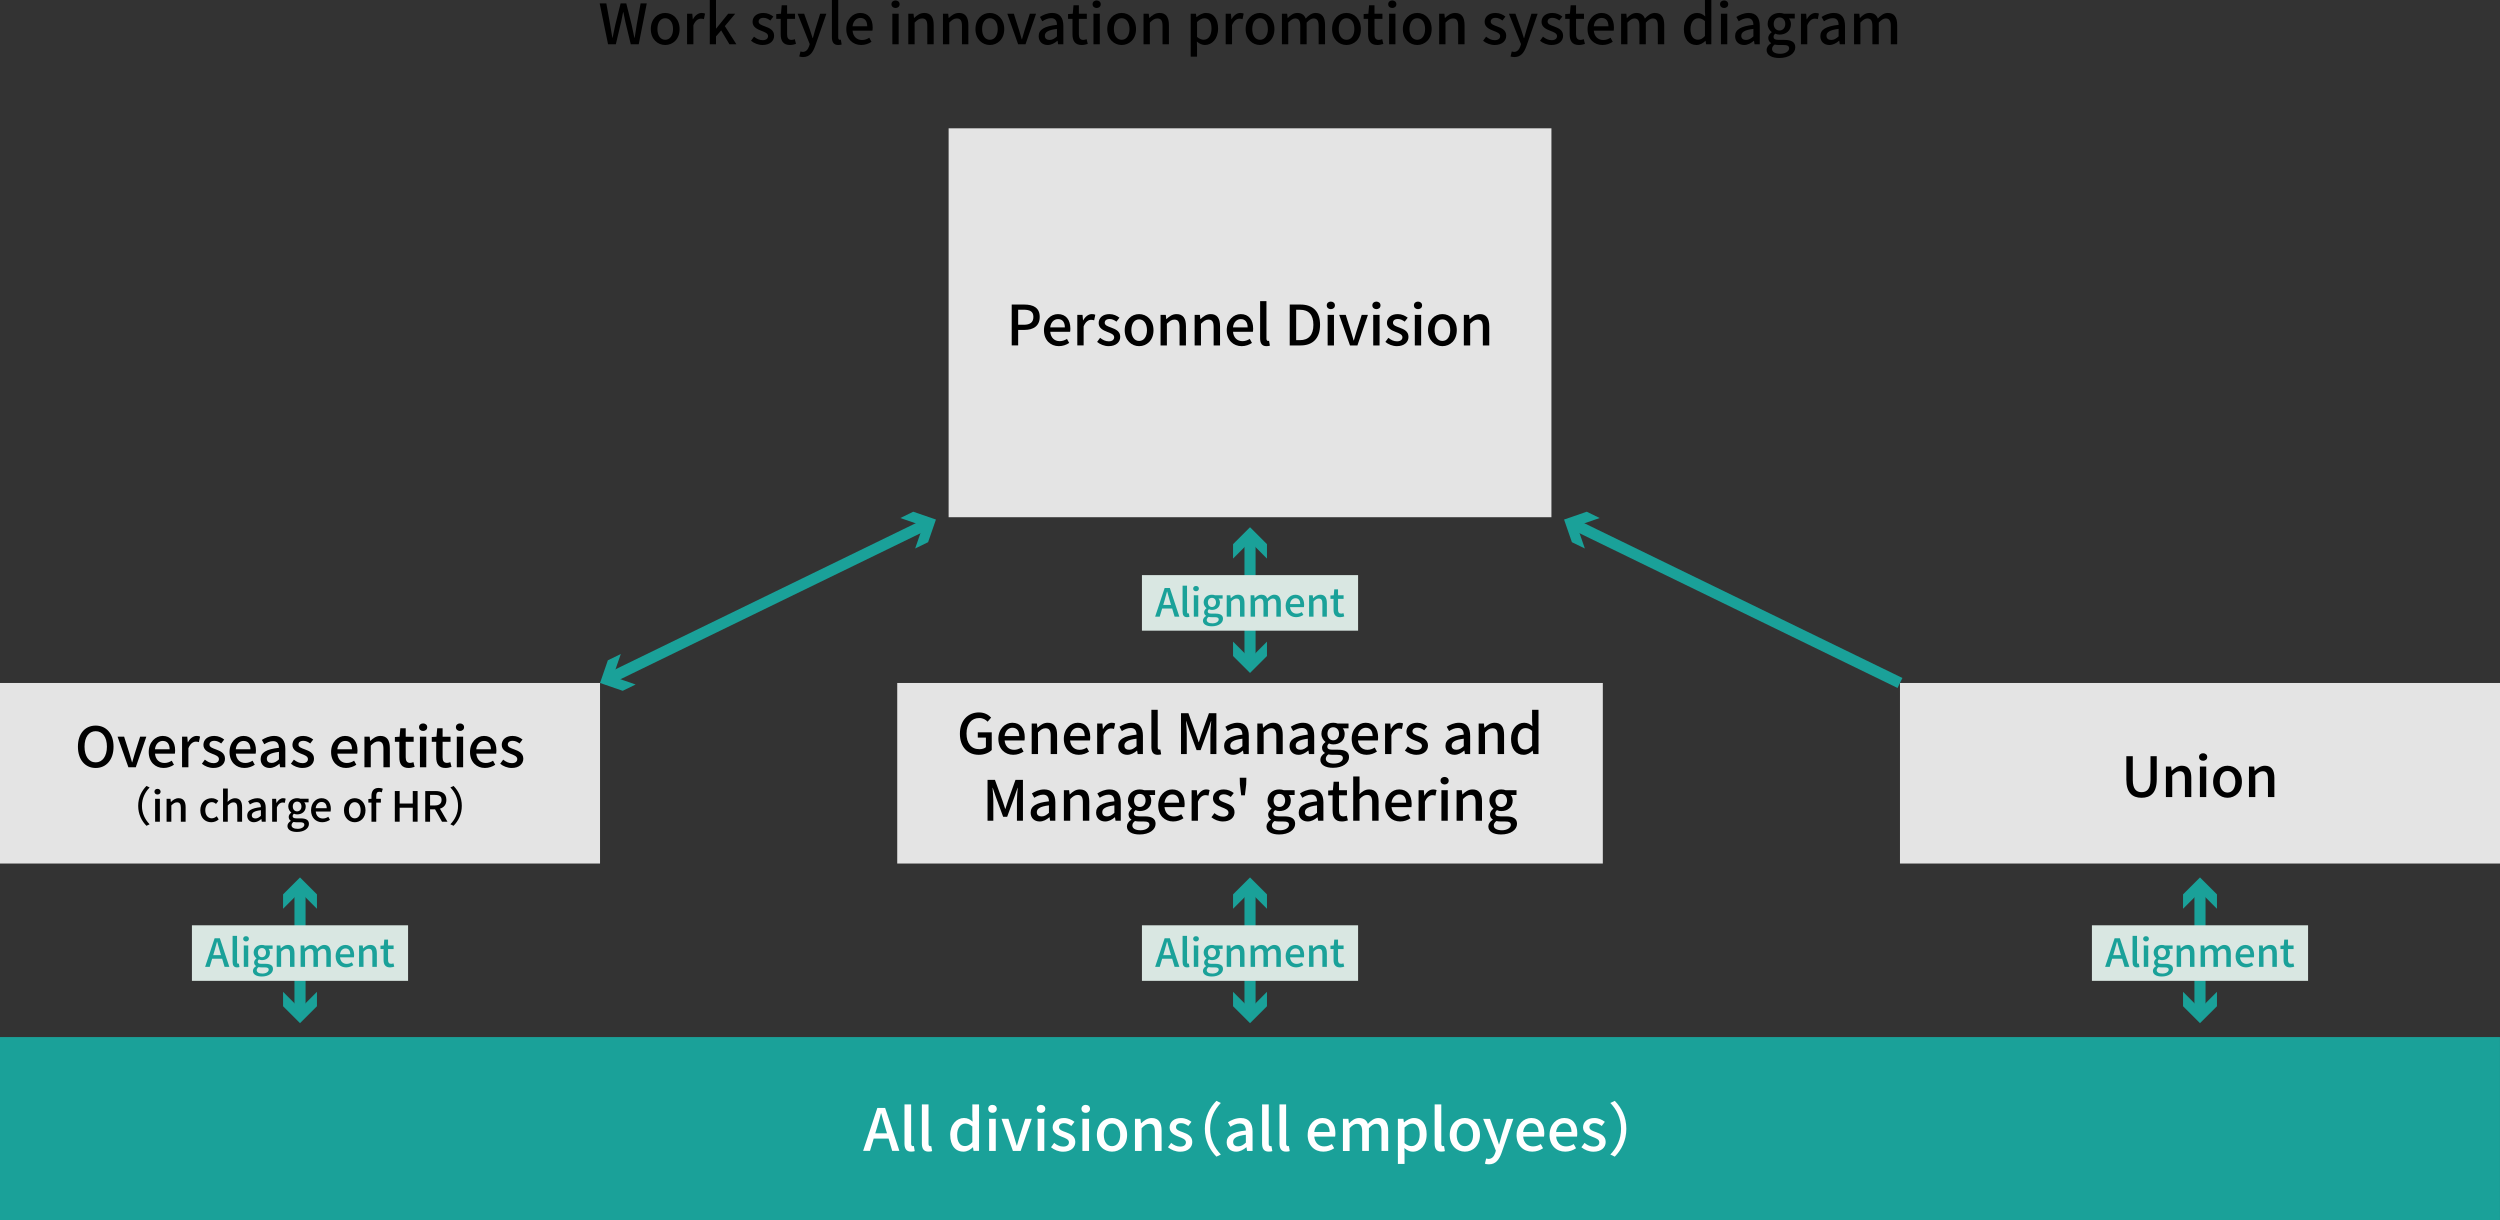 <?xml version="1.0" encoding="UTF-8"?><svg id="_レイヤー_2" xmlns="http://www.w3.org/2000/svg" viewBox="0 0 899.96 439.33"><rect x="0" y="0" width="899.96" height="439.33" fill="#333333" stroke="none"/><defs><style>.cls-1{fill:#000;}.cls-1,.cls-2,.cls-3,.cls-4,.cls-5{stroke-width:0px;}.cls-2{fill:#1aa199;}.cls-3{fill:#d9e7e2;}.cls-4{fill:#fff;}.cls-5{fill:#e4e4e4;}.cls-6{fill:none;stroke:#1aa199;stroke-miterlimit:10;stroke-width:4px;}</style></defs><g id="_レイヤー_1-2"><rect class="cls-2" x="0" y="373.33" width="899.95" height="66"/><path class="cls-4" d="M319.89,409.89h-5.38l-1.32,4.41h-2.48l5.12-15.45h2.81l5.12,15.45h-2.58l-1.3-4.41ZM319.3,407.98l-.61-2.08c-.52-1.68-.99-3.4-1.47-5.14h-.08c-.44,1.76-.92,3.46-1.43,5.14l-.63,2.08h4.22Z"/><path class="cls-4" d="M325.6,411.59v-14.03h2.39v14.15c0,.65.29.88.59.88.1,0,.19,0,.4-.04l.31,1.83c-.29.11-.71.19-1.3.19-1.74,0-2.39-1.11-2.39-2.98Z"/><path class="cls-4" d="M331.86,411.59v-14.03h2.39v14.15c0,.65.29.88.59.88.1,0,.19,0,.4-.04l.31,1.83c-.29.11-.71.19-1.3.19-1.74,0-2.39-1.11-2.39-2.98Z"/><path class="cls-4" d="M342.06,408.55c0-3.76,2.37-6.09,4.96-6.09,1.32,0,2.16.5,3.11,1.3l-.1-1.91v-4.28h2.41v16.73h-1.97l-.21-1.3h-.06c-.86.88-2.06,1.58-3.36,1.58-2.9,0-4.77-2.21-4.77-6.03ZM350.02,411.17v-5.65c-.86-.78-1.68-1.05-2.54-1.05-1.62,0-2.92,1.53-2.92,4.03,0,2.62,1.03,4.07,2.83,4.07.97,0,1.79-.44,2.62-1.41Z"/><path class="cls-4" d="M355.74,399.17c0-.86.65-1.43,1.53-1.43s1.55.57,1.55,1.43-.67,1.43-1.55,1.43-1.53-.59-1.53-1.43ZM356.07,402.76h2.39v11.55h-2.39v-11.55Z"/><path class="cls-4" d="M360.54,402.76h2.48l1.97,6.21c.32,1.13.67,2.31,1.01,3.44h.08c.34-1.13.69-2.31,1.01-3.44l1.97-6.21h2.35l-3.99,11.55h-2.79l-4.09-11.55Z"/><path class="cls-4" d="M373.21,399.17c0-.86.65-1.43,1.53-1.43s1.55.57,1.55,1.43-.67,1.43-1.55,1.43-1.53-.59-1.53-1.43ZM373.54,402.76h2.39v11.55h-2.39v-11.55Z"/><path class="cls-4" d="M378.35,412.98l1.13-1.55c1.03.82,2.04,1.32,3.28,1.32,1.39,0,2.04-.67,2.04-1.55,0-1.05-1.3-1.51-2.56-1.99-1.53-.59-3.3-1.41-3.3-3.36s1.55-3.38,4.09-3.38c1.55,0,2.81.63,3.76,1.37l-1.13,1.49c-.8-.59-1.62-1.01-2.58-1.01-1.26,0-1.85.63-1.85,1.43,0,.99,1.2,1.37,2.46,1.83,1.62.61,3.4,1.32,3.4,3.51,0,1.93-1.53,3.51-4.39,3.51-1.6,0-3.23-.67-4.35-1.6Z"/><path class="cls-4" d="M389.31,399.17c0-.86.65-1.43,1.53-1.43s1.55.57,1.55,1.43-.67,1.43-1.55,1.43-1.53-.59-1.53-1.43ZM389.65,402.76h2.39v11.55h-2.39v-11.55Z"/><path class="cls-4" d="M394.86,408.55c0-3.86,2.58-6.09,5.44-6.09s5.44,2.23,5.44,6.09-2.58,6.03-5.44,6.03-5.44-2.21-5.44-6.03ZM403.26,408.55c0-2.46-1.13-4.09-2.96-4.09s-2.94,1.64-2.94,4.09,1.13,4.05,2.94,4.05,2.96-1.62,2.96-4.05Z"/><path class="cls-4" d="M408.57,402.76h1.97l.19,1.6h.06c1.07-1.03,2.25-1.89,3.82-1.89,2.46,0,3.55,1.64,3.55,4.58v7.26h-2.42v-6.97c0-1.99-.59-2.79-1.95-2.79-1.07,0-1.81.55-2.83,1.58v8.19h-2.39v-11.55Z"/><path class="cls-4" d="M420.46,412.98l1.13-1.55c1.03.82,2.04,1.32,3.28,1.32,1.39,0,2.04-.67,2.04-1.55,0-1.05-1.3-1.51-2.56-1.99-1.53-.59-3.3-1.41-3.3-3.36s1.55-3.38,4.09-3.38c1.55,0,2.81.63,3.76,1.37l-1.13,1.49c-.8-.59-1.62-1.01-2.58-1.01-1.26,0-1.85.63-1.85,1.43,0,.99,1.2,1.37,2.46,1.83,1.62.61,3.4,1.32,3.4,3.51,0,1.93-1.53,3.51-4.39,3.51-1.6,0-3.23-.67-4.35-1.6Z"/><path class="cls-4" d="M433.73,406.33c0-4.26,1.76-7.62,4.16-10.04l1.6.76c-2.29,2.39-3.86,5.42-3.86,9.28s1.57,6.89,3.86,9.28l-1.6.76c-2.39-2.42-4.16-5.77-4.16-10.04Z"/><path class="cls-4" d="M441.58,411.24c0-2.48,2.1-3.76,6.91-4.28-.02-1.34-.5-2.52-2.21-2.52-1.22,0-2.35.55-3.34,1.18l-.9-1.64c1.2-.76,2.81-1.51,4.66-1.51,2.88,0,4.2,1.83,4.2,4.89v6.95h-1.97l-.21-1.32h-.06c-1.05.9-2.29,1.6-3.67,1.6-2,0-3.4-1.3-3.4-3.34ZM448.49,411.32v-2.83c-3.42.42-4.58,1.28-4.58,2.58,0,1.13.78,1.6,1.81,1.6s1.83-.48,2.77-1.34Z"/><path class="cls-4" d="M454.33,411.59v-14.03h2.39v14.15c0,.65.29.88.59.88.1,0,.19,0,.4-.04l.31,1.83c-.29.11-.71.19-1.3.19-1.74,0-2.39-1.11-2.39-2.98Z"/><path class="cls-4" d="M460.59,411.59v-14.03h2.39v14.15c0,.65.29.88.59.88.1,0,.19,0,.4-.04l.31,1.83c-.29.11-.71.19-1.3.19-1.74,0-2.39-1.11-2.39-2.98Z"/><path class="cls-4" d="M470.75,408.55c0-3.76,2.56-6.09,5.27-6.09,3.07,0,4.7,2.21,4.7,5.48,0,.46-.04.94-.1,1.22h-7.5c.19,2.21,1.57,3.53,3.57,3.53,1.03,0,1.91-.31,2.75-.86l.84,1.53c-1.07.71-2.39,1.22-3.91,1.22-3.13,0-5.63-2.23-5.63-6.03ZM478.65,407.5c0-1.99-.9-3.15-2.58-3.15-1.45,0-2.73,1.11-2.96,3.15h5.54Z"/><path class="cls-4" d="M483.43,402.76h1.97l.19,1.62h.06c.99-1.05,2.14-1.91,3.57-1.91,1.72,0,2.69.8,3.19,2.12,1.13-1.22,2.31-2.12,3.76-2.12,2.42,0,3.55,1.64,3.55,4.58v7.26h-2.41v-6.97c0-1.99-.63-2.79-1.93-2.79-.8,0-1.64.53-2.6,1.58v8.19h-2.42v-6.97c0-1.99-.61-2.79-1.93-2.79-.78,0-1.64.53-2.6,1.58v8.19h-2.39v-11.55Z"/><path class="cls-4" d="M503.22,402.76h1.97l.19,1.26h.06c1.01-.84,2.27-1.55,3.55-1.55,2.94,0,4.58,2.33,4.58,5.88,0,3.97-2.37,6.24-4.98,6.24-1.03,0-2.06-.46-3.04-1.3l.06,1.97v3.74h-2.39v-16.23ZM511.07,408.38c0-2.42-.78-3.91-2.71-3.91-.9,0-1.76.46-2.75,1.41v5.65c.9.78,1.8,1.05,2.52,1.05,1.68,0,2.94-1.49,2.94-4.2Z"/><path class="cls-4" d="M516.45,411.59v-14.03h2.39v14.15c0,.65.29.88.59.88.1,0,.19,0,.4-.04l.31,1.83c-.29.11-.71.19-1.3.19-1.74,0-2.39-1.11-2.39-2.98Z"/><path class="cls-4" d="M521.89,408.55c0-3.86,2.58-6.09,5.44-6.09s5.44,2.23,5.44,6.09-2.58,6.03-5.44,6.03-5.44-2.21-5.44-6.03ZM530.28,408.55c0-2.46-1.13-4.09-2.96-4.09s-2.94,1.64-2.94,4.09,1.13,4.05,2.94,4.05,2.96-1.62,2.96-4.05Z"/><path class="cls-4" d="M540.55,415c-.9,2.48-2.12,4.14-4.56,4.14-.59,0-1.05-.08-1.45-.23l.46-1.89c.21.06.54.17.84.17,1.26,0,1.99-.92,2.41-2.16l.23-.8-4.58-11.46h2.48l2.14,5.94c.34,1.03.69,2.18,1.05,3.25h.11l.9-3.25,1.85-5.94h2.35l-4.24,12.24Z"/><path class="cls-4" d="M545.95,408.55c0-3.76,2.56-6.09,5.27-6.09,3.06,0,4.7,2.21,4.7,5.48,0,.46-.04.94-.11,1.22h-7.5c.19,2.21,1.58,3.53,3.57,3.53,1.03,0,1.91-.31,2.75-.86l.84,1.53c-1.07.71-2.39,1.22-3.91,1.22-3.13,0-5.63-2.23-5.63-6.03ZM553.85,407.5c0-1.99-.9-3.15-2.58-3.15-1.45,0-2.73,1.11-2.96,3.15h5.54Z"/><path class="cls-4" d="M557.82,408.55c0-3.76,2.56-6.09,5.27-6.09,3.07,0,4.7,2.21,4.7,5.48,0,.46-.04.94-.1,1.22h-7.5c.19,2.21,1.57,3.53,3.57,3.53,1.03,0,1.91-.31,2.75-.86l.84,1.53c-1.07.71-2.39,1.22-3.91,1.22-3.13,0-5.63-2.23-5.63-6.03ZM565.71,407.5c0-1.99-.9-3.15-2.58-3.15-1.45,0-2.73,1.11-2.96,3.15h5.54Z"/><path class="cls-4" d="M569.28,412.98l1.13-1.55c1.03.82,2.04,1.32,3.28,1.32,1.39,0,2.04-.67,2.04-1.55,0-1.05-1.3-1.51-2.56-1.99-1.53-.59-3.3-1.41-3.3-3.36s1.55-3.38,4.09-3.38c1.55,0,2.81.63,3.76,1.37l-1.13,1.49c-.8-.59-1.62-1.01-2.58-1.01-1.26,0-1.85.63-1.85,1.43,0,.99,1.2,1.37,2.46,1.83,1.62.61,3.4,1.32,3.4,3.51,0,1.93-1.53,3.51-4.39,3.51-1.6,0-3.23-.67-4.35-1.6Z"/><path class="cls-4" d="M585.45,406.33c0,4.26-1.76,7.62-4.16,10.04l-1.6-.76c2.29-2.39,3.86-5.42,3.86-9.28s-1.58-6.89-3.86-9.28l1.6-.76c2.39,2.42,4.16,5.77,4.16,10.04Z"/><path class="cls-1" d="M215.87,1.22h2.4l1.38,7.66.78,4.72h.08c.32-1.58.66-3.16,1-4.72l1.9-7.66h2.04l1.92,7.66c.34,1.54.66,3.12,1,4.72h.1c.24-1.6.5-3.18.74-4.72l1.4-7.66h2.22l-2.9,14.72h-2.86l-1.98-8.18c-.26-1.16-.48-2.26-.68-3.38h-.1c-.2,1.12-.44,2.22-.68,3.38l-1.94,8.18h-2.8l-3.02-14.72Z"/><path class="cls-1" d="M234.28,10.46c0-3.68,2.46-5.8,5.18-5.8s5.18,2.12,5.18,5.8-2.46,5.74-5.18,5.74-5.18-2.1-5.18-5.74ZM242.28,10.46c0-2.34-1.08-3.9-2.82-3.9s-2.8,1.56-2.8,3.9,1.08,3.86,2.8,3.86,2.82-1.54,2.82-3.86Z"/><path class="cls-1" d="M247.33,4.94h1.88l.18,1.98h.06c.78-1.42,1.94-2.26,3.12-2.26.54,0,.9.08,1.24.24l-.42,2c-.38-.12-.66-.18-1.1-.18-.9,0-1.98.62-2.68,2.36v6.86h-2.28V4.94Z"/><path class="cls-1" d="M255.51,0h2.24v10.28h.06l4.32-5.34h2.54l-3.74,4.46,4.16,6.54h-2.5l-2.98-4.98-1.86,2.14v2.84h-2.24V0Z"/><path class="cls-1" d="M270.35,14.68l1.08-1.48c.98.78,1.94,1.26,3.12,1.26,1.32,0,1.94-.64,1.94-1.48,0-1-1.24-1.44-2.44-1.9-1.46-.56-3.14-1.34-3.14-3.2s1.48-3.22,3.9-3.22c1.48,0,2.68.6,3.58,1.3l-1.08,1.42c-.76-.56-1.54-.96-2.46-.96-1.2,0-1.76.6-1.76,1.36,0,.94,1.14,1.3,2.34,1.74,1.54.58,3.24,1.26,3.24,3.34,0,1.84-1.46,3.34-4.18,3.34-1.52,0-3.08-.64-4.14-1.52Z"/><path class="cls-1" d="M281.04,12.34v-5.56h-1.6v-1.72l1.7-.12.26-3.04h1.94v3.04h2.86v1.84h-2.86v5.58c0,1.32.46,2,1.6,2,.38,0,.86-.12,1.18-.26l.42,1.7c-.62.2-1.36.4-2.16.4-2.48,0-3.34-1.54-3.34-3.86Z"/><path class="cls-1" d="M293.44,16.6c-.86,2.36-2.02,3.94-4.34,3.94-.56,0-1-.08-1.38-.22l.44-1.8c.2.06.52.16.8.16,1.2,0,1.9-.88,2.3-2.06l.22-.76-4.36-10.92h2.36l2.04,5.66c.32.98.66,2.08,1,3.1h.1l.86-3.1,1.76-5.66h2.24l-4.04,11.66Z"/><path class="cls-1" d="M299.47,13.36V0h2.28v13.48c0,.62.28.84.56.84.1,0,.18,0,.38-.04l.3,1.74c-.28.1-.68.18-1.24.18-1.66,0-2.28-1.06-2.28-2.84Z"/><path class="cls-1" d="M304.65,10.46c0-3.58,2.44-5.8,5.02-5.8,2.92,0,4.48,2.1,4.48,5.22,0,.44-.04.9-.1,1.16h-7.14c.18,2.1,1.5,3.36,3.4,3.36.98,0,1.82-.3,2.62-.82l.8,1.46c-1.02.68-2.28,1.16-3.72,1.16-2.98,0-5.36-2.12-5.36-5.74ZM312.18,9.46c0-1.9-.86-3-2.46-3-1.38,0-2.6,1.06-2.82,3h5.28Z"/><path class="cls-1" d="M320.91,1.52c0-.82.62-1.36,1.46-1.36s1.48.54,1.48,1.36-.64,1.36-1.48,1.36-1.46-.56-1.46-1.36ZM321.23,4.94h2.28v11h-2.28V4.94Z"/><path class="cls-1" d="M326.97,4.94h1.88l.18,1.52h.06c1.02-.98,2.14-1.8,3.64-1.8,2.34,0,3.38,1.56,3.38,4.36v6.92h-2.3v-6.64c0-1.9-.56-2.66-1.86-2.66-1.02,0-1.72.52-2.7,1.5v7.8h-2.28V4.94Z"/><path class="cls-1" d="M339.45,4.94h1.88l.18,1.52h.06c1.02-.98,2.14-1.8,3.64-1.8,2.34,0,3.38,1.56,3.38,4.36v6.92h-2.3v-6.64c0-1.9-.56-2.66-1.86-2.66-1.02,0-1.72.52-2.7,1.5v7.8h-2.28V4.94Z"/><path class="cls-1" d="M351.15,10.46c0-3.68,2.46-5.8,5.18-5.8s5.18,2.12,5.18,5.8-2.46,5.74-5.18,5.74-5.18-2.1-5.18-5.74ZM359.16,10.46c0-2.34-1.08-3.9-2.82-3.9s-2.8,1.56-2.8,3.9,1.08,3.86,2.8,3.86,2.82-1.54,2.82-3.86Z"/><path class="cls-1" d="M362.61,4.94h2.36l1.88,5.92c.3,1.08.64,2.2.96,3.28h.08c.32-1.08.66-2.2.96-3.28l1.88-5.92h2.24l-3.8,11h-2.66l-3.9-11Z"/><path class="cls-1" d="M373.91,13.02c0-2.36,2-3.58,6.58-4.08-.02-1.28-.48-2.4-2.1-2.4-1.16,0-2.24.52-3.18,1.12l-.86-1.56c1.14-.72,2.68-1.44,4.44-1.44,2.74,0,4,1.74,4,4.66v6.62h-1.88l-.2-1.26h-.06c-1,.86-2.18,1.52-3.5,1.52-1.9,0-3.24-1.24-3.24-3.18ZM380.49,13.1v-2.7c-3.26.4-4.36,1.22-4.36,2.46,0,1.08.74,1.52,1.72,1.52s1.74-.46,2.64-1.28Z"/><path class="cls-1" d="M386.08,12.34v-5.56h-1.6v-1.72l1.7-.12.26-3.04h1.94v3.04h2.86v1.84h-2.86v5.58c0,1.32.46,2,1.6,2,.38,0,.86-.12,1.18-.26l.42,1.7c-.62.2-1.36.4-2.16.4-2.48,0-3.34-1.54-3.34-3.86Z"/><path class="cls-1" d="M393.31,1.52c0-.82.62-1.36,1.46-1.36s1.48.54,1.48,1.36-.64,1.36-1.48,1.36-1.46-.56-1.46-1.36ZM393.63,4.94h2.28v11h-2.28V4.94Z"/><path class="cls-1" d="M398.59,10.46c0-3.68,2.46-5.8,5.18-5.8s5.18,2.12,5.18,5.8-2.46,5.74-5.18,5.74-5.18-2.1-5.18-5.74ZM406.6,10.46c0-2.34-1.08-3.9-2.82-3.9s-2.8,1.56-2.8,3.9,1.08,3.86,2.8,3.86,2.82-1.54,2.82-3.86Z"/><path class="cls-1" d="M411.65,4.94h1.88l.18,1.52h.06c1.02-.98,2.14-1.8,3.64-1.8,2.34,0,3.38,1.56,3.38,4.36v6.92h-2.3v-6.64c0-1.9-.56-2.66-1.86-2.66-1.02,0-1.72.52-2.7,1.5v7.8h-2.28V4.94Z"/><path class="cls-1" d="M428.63,4.94h1.88l.18,1.2h.06c.96-.8,2.16-1.48,3.38-1.48,2.8,0,4.36,2.22,4.36,5.6,0,3.78-2.26,5.94-4.74,5.94-.98,0-1.96-.44-2.9-1.24l.06,1.88v3.56h-2.28V4.94ZM436.12,10.3c0-2.3-.74-3.72-2.58-3.72-.86,0-1.68.44-2.62,1.34v5.38c.86.74,1.72,1,2.4,1,1.6,0,2.8-1.42,2.8-4Z"/><path class="cls-1" d="M441.23,4.94h1.88l.18,1.98h.06c.78-1.42,1.94-2.26,3.12-2.26.54,0,.9.08,1.24.24l-.42,2c-.38-.12-.66-.18-1.1-.18-.9,0-1.98.62-2.68,2.36v6.86h-2.28V4.94Z"/><path class="cls-1" d="M448.41,10.46c0-3.68,2.46-5.8,5.18-5.8s5.18,2.12,5.18,5.8-2.46,5.74-5.18,5.74-5.18-2.1-5.18-5.74ZM456.41,10.46c0-2.34-1.08-3.9-2.82-3.9s-2.8,1.56-2.8,3.9,1.08,3.86,2.8,3.86,2.82-1.54,2.82-3.86Z"/><path class="cls-1" d="M461.47,4.94h1.88l.18,1.54h.06c.94-1,2.04-1.82,3.4-1.82,1.64,0,2.56.76,3.04,2.02,1.08-1.16,2.2-2.02,3.58-2.02,2.3,0,3.38,1.56,3.38,4.36v6.92h-2.3v-6.64c0-1.9-.6-2.66-1.84-2.66-.76,0-1.56.5-2.48,1.5v7.8h-2.3v-6.64c0-1.9-.58-2.66-1.84-2.66-.74,0-1.56.5-2.48,1.5v7.8h-2.28V4.94Z"/><path class="cls-1" d="M479.53,10.46c0-3.68,2.46-5.8,5.18-5.8s5.18,2.12,5.18,5.8-2.46,5.74-5.18,5.74-5.18-2.1-5.18-5.74ZM487.54,10.46c0-2.34-1.08-3.9-2.82-3.9s-2.8,1.56-2.8,3.9,1.08,3.86,2.8,3.86,2.82-1.54,2.82-3.86Z"/><path class="cls-1" d="M492.49,12.34v-5.56h-1.6v-1.72l1.7-.12.26-3.04h1.94v3.04h2.86v1.84h-2.86v5.58c0,1.32.46,2,1.6,2,.38,0,.86-.12,1.18-.26l.42,1.7c-.62.2-1.36.4-2.16.4-2.48,0-3.34-1.54-3.34-3.86Z"/><path class="cls-1" d="M499.73,1.52c0-.82.62-1.36,1.46-1.36s1.48.54,1.48,1.36-.64,1.36-1.48,1.36-1.46-.56-1.46-1.36ZM500.05,4.94h2.28v11h-2.28V4.94Z"/><path class="cls-1" d="M505.01,10.46c0-3.68,2.46-5.8,5.18-5.8s5.18,2.12,5.18,5.8-2.46,5.74-5.18,5.74-5.18-2.1-5.18-5.74ZM513.01,10.46c0-2.34-1.08-3.9-2.82-3.9s-2.8,1.56-2.8,3.9,1.08,3.86,2.8,3.86,2.82-1.54,2.82-3.86Z"/><path class="cls-1" d="M518.07,4.94h1.88l.18,1.52h.06c1.02-.98,2.14-1.8,3.64-1.8,2.34,0,3.38,1.56,3.38,4.36v6.92h-2.3v-6.64c0-1.9-.56-2.66-1.86-2.66-1.02,0-1.72.52-2.7,1.5v7.8h-2.28V4.94Z"/><path class="cls-1" d="M533.89,14.68l1.08-1.48c.98.78,1.94,1.26,3.12,1.26,1.32,0,1.94-.64,1.94-1.48,0-1-1.24-1.44-2.44-1.9-1.46-.56-3.14-1.34-3.14-3.2s1.48-3.22,3.9-3.22c1.48,0,2.68.6,3.58,1.3l-1.08,1.42c-.76-.56-1.54-.96-2.46-.96-1.2,0-1.76.6-1.76,1.36,0,.94,1.14,1.3,2.34,1.74,1.54.58,3.24,1.26,3.24,3.34,0,1.84-1.46,3.34-4.18,3.34-1.52,0-3.08-.64-4.14-1.52Z"/><path class="cls-1" d="M549.49,16.6c-.86,2.36-2.02,3.94-4.34,3.94-.56,0-1-.08-1.38-.22l.44-1.8c.2.06.52.16.8.16,1.2,0,1.9-.88,2.3-2.06l.22-.76-4.36-10.92h2.36l2.04,5.66c.32.98.66,2.08,1,3.1h.1l.86-3.1,1.76-5.66h2.24l-4.04,11.66Z"/><path class="cls-1" d="M554.37,14.68l1.08-1.48c.98.78,1.94,1.26,3.12,1.26,1.32,0,1.94-.64,1.94-1.48,0-1-1.24-1.44-2.44-1.9-1.46-.56-3.14-1.34-3.14-3.2s1.48-3.22,3.9-3.22c1.48,0,2.68.6,3.58,1.3l-1.08,1.42c-.76-.56-1.54-.96-2.46-.96-1.2,0-1.76.6-1.76,1.36,0,.94,1.14,1.3,2.34,1.74,1.54.58,3.24,1.26,3.24,3.34,0,1.84-1.46,3.34-4.18,3.34-1.52,0-3.08-.64-4.14-1.52Z"/><path class="cls-1" d="M565.05,12.34v-5.56h-1.6v-1.72l1.7-.12.26-3.04h1.94v3.04h2.86v1.84h-2.86v5.58c0,1.32.46,2,1.6,2,.38,0,.86-.12,1.18-.26l.42,1.7c-.62.2-1.36.4-2.16.4-2.48,0-3.34-1.54-3.34-3.86Z"/><path class="cls-1" d="M571.49,10.46c0-3.58,2.44-5.8,5.02-5.8,2.92,0,4.48,2.1,4.48,5.22,0,.44-.04.9-.1,1.16h-7.14c.18,2.1,1.5,3.36,3.4,3.36.98,0,1.82-.3,2.62-.82l.8,1.46c-1.02.68-2.28,1.16-3.72,1.16-2.98,0-5.36-2.12-5.36-5.74ZM579.01,9.46c0-1.9-.86-3-2.46-3-1.38,0-2.6,1.06-2.82,3h5.28Z"/><path class="cls-1" d="M583.57,4.94h1.88l.18,1.54h.06c.94-1,2.04-1.82,3.4-1.82,1.64,0,2.56.76,3.04,2.02,1.08-1.16,2.2-2.02,3.58-2.02,2.3,0,3.38,1.56,3.38,4.36v6.92h-2.3v-6.64c0-1.9-.6-2.66-1.84-2.66-.76,0-1.56.5-2.48,1.5v7.8h-2.3v-6.64c0-1.9-.58-2.66-1.84-2.66-.74,0-1.56.5-2.48,1.5v7.8h-2.28V4.94Z"/><path class="cls-1" d="M606.17,10.46c0-3.58,2.26-5.8,4.72-5.8,1.26,0,2.06.48,2.96,1.24l-.1-1.82V0h2.3v15.94h-1.88l-.2-1.24h-.06c-.82.84-1.96,1.5-3.2,1.5-2.76,0-4.54-2.1-4.54-5.74ZM613.75,12.96v-5.38c-.82-.74-1.6-1-2.42-1-1.54,0-2.78,1.46-2.78,3.84,0,2.5.98,3.88,2.7,3.88.92,0,1.7-.42,2.5-1.34Z"/><path class="cls-1" d="M619.19,1.52c0-.82.62-1.36,1.46-1.36s1.48.54,1.48,1.36-.64,1.36-1.48,1.36-1.46-.56-1.46-1.36ZM619.51,4.94h2.28v11h-2.28V4.94Z"/><path class="cls-1" d="M624.61,13.02c0-2.36,2-3.58,6.58-4.08-.02-1.28-.48-2.4-2.1-2.4-1.16,0-2.24.52-3.18,1.12l-.86-1.56c1.14-.72,2.68-1.44,4.44-1.44,2.74,0,4,1.74,4,4.66v6.62h-1.88l-.2-1.26h-.06c-1,.86-2.18,1.52-3.5,1.52-1.9,0-3.24-1.24-3.24-3.18ZM631.19,13.1v-2.7c-3.26.4-4.36,1.22-4.36,2.46,0,1.08.74,1.52,1.72,1.52s1.74-.46,2.64-1.28Z"/><path class="cls-1" d="M635.95,17.98c0-.92.58-1.78,1.6-2.4v-.1c-.56-.34-1-.92-1-1.82s.62-1.6,1.22-2.04v-.08c-.74-.58-1.44-1.62-1.44-2.92,0-2.5,1.98-3.96,4.26-3.96.62,0,1.18.12,1.6.28h3.9v1.72h-2.1c.42.44.72,1.18.72,2.02,0,2.4-1.82,3.78-4.12,3.78-.5,0-1.06-.12-1.54-.34-.36.32-.6.64-.6,1.16,0,.66.44,1.08,1.84,1.08h2.02c2.6,0,3.96.8,3.96,2.68,0,2.12-2.24,3.84-5.76,3.84-2.64,0-4.56-.98-4.56-2.9ZM644.05,17.4c0-.92-.72-1.2-2.06-1.2h-1.66c-.52,0-1.02-.06-1.48-.16-.66.48-.94,1.04-.94,1.6,0,1.08,1.12,1.72,2.94,1.72,1.92,0,3.2-.94,3.2-1.96ZM642.67,8.62c0-1.48-.92-2.34-2.08-2.34s-2.08.84-2.08,2.34.94,2.36,2.08,2.36,2.08-.9,2.08-2.36Z"/><path class="cls-1" d="M648.31,4.94h1.88l.18,1.98h.06c.78-1.42,1.94-2.26,3.12-2.26.54,0,.9.08,1.24.24l-.42,2c-.38-.12-.66-.18-1.1-.18-.9,0-1.98.62-2.68,2.36v6.86h-2.28V4.94Z"/><path class="cls-1" d="M655.29,13.02c0-2.36,2-3.58,6.58-4.08-.02-1.28-.48-2.4-2.1-2.4-1.16,0-2.24.52-3.18,1.12l-.86-1.56c1.14-.72,2.68-1.44,4.44-1.44,2.74,0,4,1.74,4,4.66v6.62h-1.88l-.2-1.26h-.06c-1,.86-2.18,1.52-3.5,1.52-1.9,0-3.24-1.24-3.24-3.18ZM661.87,13.1v-2.7c-3.26.4-4.36,1.22-4.36,2.46,0,1.08.74,1.52,1.72,1.52s1.74-.46,2.64-1.28Z"/><path class="cls-1" d="M667.43,4.94h1.88l.18,1.54h.06c.94-1,2.04-1.82,3.4-1.82,1.64,0,2.56.76,3.04,2.02,1.08-1.16,2.2-2.02,3.58-2.02,2.3,0,3.38,1.56,3.38,4.36v6.92h-2.3v-6.64c0-1.9-.6-2.66-1.84-2.66-.76,0-1.56.5-2.48,1.5v7.8h-2.3v-6.64c0-1.9-.58-2.66-1.84-2.66-.74,0-1.56.5-2.48,1.5v7.8h-2.28V4.94Z"/><rect class="cls-5" x="341.49" y="46.19" width="217" height="140"/><path class="cls-1" d="M364.2,109.63h4.46c3.28,0,5.62,1.12,5.62,4.44s-2.34,4.7-5.54,4.7h-2.22v5.58h-2.32v-14.72ZM368.52,116.91c2.36,0,3.48-.9,3.48-2.84s-1.22-2.58-3.56-2.58h-1.92v5.42h2Z"/><path class="cls-1" d="M375.81,118.87c0-3.58,2.44-5.8,5.02-5.8,2.92,0,4.48,2.1,4.48,5.22,0,.44-.04.9-.1,1.16h-7.14c.18,2.1,1.5,3.36,3.4,3.36.98,0,1.82-.3,2.62-.82l.8,1.46c-1.02.68-2.28,1.16-3.72,1.16-2.98,0-5.36-2.12-5.36-5.74ZM383.33,117.87c0-1.9-.86-3-2.46-3-1.38,0-2.6,1.06-2.82,3h5.28Z"/><path class="cls-1" d="M387.81,113.35h1.88l.18,1.98h.06c.78-1.42,1.94-2.26,3.12-2.26.54,0,.9.08,1.24.24l-.42,2c-.38-.12-.66-.18-1.1-.18-.9,0-1.98.62-2.68,2.36v6.86h-2.28v-11Z"/><path class="cls-1" d="M394.94,123.09l1.08-1.48c.98.78,1.94,1.26,3.12,1.26,1.32,0,1.94-.64,1.94-1.48,0-1-1.24-1.44-2.44-1.9-1.46-.56-3.14-1.34-3.14-3.2s1.48-3.22,3.9-3.22c1.48,0,2.68.6,3.58,1.3l-1.08,1.42c-.76-.56-1.54-.96-2.46-.96-1.2,0-1.76.6-1.76,1.36,0,.94,1.14,1.3,2.34,1.74,1.54.58,3.24,1.26,3.24,3.34,0,1.84-1.46,3.34-4.18,3.34-1.52,0-3.08-.64-4.14-1.52Z"/><path class="cls-1" d="M404.88,118.87c0-3.68,2.46-5.8,5.18-5.8s5.18,2.12,5.18,5.8-2.46,5.74-5.18,5.74-5.18-2.1-5.18-5.74ZM412.89,118.87c0-2.34-1.08-3.9-2.82-3.9s-2.8,1.56-2.8,3.9,1.08,3.86,2.8,3.86,2.82-1.54,2.82-3.86Z"/><path class="cls-1" d="M417.78,113.35h1.88l.18,1.52h.06c1.02-.98,2.14-1.8,3.64-1.8,2.34,0,3.38,1.56,3.38,4.36v6.92h-2.3v-6.64c0-1.9-.56-2.66-1.86-2.66-1.02,0-1.72.52-2.7,1.5v7.8h-2.28v-11Z"/><path class="cls-1" d="M430.05,113.35h1.88l.18,1.52h.06c1.02-.98,2.14-1.8,3.64-1.8,2.34,0,3.38,1.56,3.38,4.36v6.92h-2.3v-6.64c0-1.9-.56-2.66-1.86-2.66-1.02,0-1.72.52-2.7,1.5v7.8h-2.28v-11Z"/><path class="cls-1" d="M441.61,118.87c0-3.58,2.44-5.8,5.02-5.8,2.92,0,4.48,2.1,4.48,5.22,0,.44-.04.9-.1,1.16h-7.14c.18,2.1,1.5,3.36,3.4,3.36.98,0,1.82-.3,2.62-.82l.8,1.46c-1.02.68-2.28,1.16-3.72,1.16-2.98,0-5.36-2.12-5.36-5.74ZM449.13,117.87c0-1.9-.86-3-2.46-3-1.38,0-2.6,1.06-2.82,3h5.28Z"/><path class="cls-1" d="M453.62,121.77v-13.36h2.28v13.48c0,.62.28.84.56.84.1,0,.18,0,.38-.04l.3,1.74c-.28.1-.68.18-1.24.18-1.66,0-2.28-1.06-2.28-2.84Z"/><path class="cls-1" d="M464.28,109.63h3.82c4.52,0,7.1,2.5,7.1,7.3s-2.58,7.42-6.98,7.42h-3.94v-14.72ZM467.94,122.45c3.16,0,4.86-1.86,4.86-5.52s-1.7-5.42-4.86-5.42h-1.34v10.94h1.34Z"/><path class="cls-1" d="M477.61,109.93c0-.82.62-1.36,1.46-1.36s1.48.54,1.48,1.36-.64,1.36-1.48,1.36-1.46-.56-1.46-1.36ZM477.93,113.35h2.28v11h-2.28v-11Z"/><path class="cls-1" d="M482.08,113.35h2.36l1.88,5.92c.3,1.08.64,2.2.96,3.28h.08c.32-1.08.66-2.2.96-3.28l1.88-5.92h2.24l-3.8,11h-2.66l-3.9-11Z"/><path class="cls-1" d="M494.02,109.93c0-.82.62-1.36,1.46-1.36s1.48.54,1.48,1.36-.64,1.36-1.48,1.36-1.46-.56-1.46-1.36ZM494.34,113.35h2.28v11h-2.28v-11Z"/><path class="cls-1" d="M498.71,123.09l1.08-1.48c.98.78,1.94,1.26,3.12,1.26,1.32,0,1.94-.64,1.94-1.48,0-1-1.24-1.44-2.44-1.9-1.46-.56-3.14-1.34-3.14-3.2s1.48-3.22,3.9-3.22c1.48,0,2.68.6,3.58,1.3l-1.08,1.42c-.76-.56-1.54-.96-2.46-.96-1.2,0-1.76.6-1.76,1.36,0,.94,1.14,1.3,2.34,1.74,1.54.58,3.24,1.26,3.24,3.34,0,1.84-1.46,3.34-4.18,3.34-1.52,0-3.08-.64-4.14-1.52Z"/><path class="cls-1" d="M508.99,109.93c0-.82.62-1.36,1.46-1.36s1.48.54,1.48,1.36-.64,1.36-1.48,1.36-1.46-.56-1.46-1.36ZM509.31,113.35h2.28v11h-2.28v-11Z"/><path class="cls-1" d="M514.06,118.87c0-3.68,2.46-5.8,5.18-5.8s5.18,2.12,5.18,5.8-2.46,5.74-5.18,5.74-5.18-2.1-5.18-5.74ZM522.06,118.87c0-2.34-1.08-3.9-2.82-3.9s-2.8,1.56-2.8,3.9,1.08,3.86,2.8,3.86,2.82-1.54,2.82-3.86Z"/><path class="cls-1" d="M526.96,113.35h1.88l.18,1.52h.06c1.02-.98,2.14-1.8,3.64-1.8,2.34,0,3.38,1.56,3.38,4.36v6.92h-2.3v-6.64c0-1.9-.56-2.66-1.86-2.66-1.02,0-1.72.52-2.7,1.5v7.8h-2.28v-11Z"/><rect class="cls-5" y="245.86" width="216" height="65"/><path class="cls-1" d="M28.05,268.78c0-4.74,2.62-7.58,6.4-7.58s6.42,2.84,6.42,7.58-2.64,7.68-6.42,7.68-6.4-2.94-6.4-7.68ZM38.49,268.78c0-3.46-1.6-5.56-4.04-5.56s-4.02,2.1-4.02,5.56,1.58,5.66,4.02,5.66,4.04-2.2,4.04-5.66Z"/><path class="cls-1" d="M42.32,265.2h2.36l1.88,5.92c.3,1.08.64,2.2.96,3.28h.08c.32-1.08.66-2.2.96-3.28l1.88-5.92h2.24l-3.8,11h-2.66l-3.9-11Z"/><path class="cls-1" d="M53.54,270.72c0-3.58,2.44-5.8,5.02-5.8,2.92,0,4.48,2.1,4.48,5.22,0,.44-.04.9-.1,1.16h-7.14c.18,2.1,1.5,3.36,3.4,3.36.98,0,1.82-.3,2.62-.82l.8,1.46c-1.02.68-2.28,1.16-3.72,1.16-2.98,0-5.36-2.12-5.36-5.74ZM61.06,269.72c0-1.9-.86-3-2.46-3-1.38,0-2.6,1.06-2.82,3h5.28Z"/><path class="cls-1" d="M65.54,265.2h1.88l.18,1.98h.06c.78-1.42,1.94-2.26,3.12-2.26.54,0,.9.08,1.24.24l-.42,2c-.38-.12-.66-.18-1.1-.18-.9,0-1.98.62-2.68,2.36v6.86h-2.28v-11Z"/><path class="cls-1" d="M72.67,274.94l1.08-1.48c.98.78,1.94,1.26,3.12,1.26,1.32,0,1.94-.64,1.94-1.48,0-1-1.24-1.44-2.44-1.9-1.46-.56-3.14-1.34-3.14-3.2s1.48-3.22,3.9-3.22c1.48,0,2.68.6,3.58,1.3l-1.08,1.42c-.76-.56-1.54-.96-2.46-.96-1.2,0-1.76.6-1.76,1.36,0,.94,1.14,1.3,2.34,1.74,1.54.58,3.24,1.26,3.24,3.34,0,1.84-1.46,3.34-4.18,3.34-1.52,0-3.08-.64-4.14-1.52Z"/><path class="cls-1" d="M82.63,270.72c0-3.58,2.44-5.8,5.02-5.8,2.92,0,4.48,2.1,4.48,5.22,0,.44-.04.9-.1,1.16h-7.14c.18,2.1,1.5,3.36,3.4,3.36.98,0,1.82-.3,2.62-.82l.8,1.46c-1.02.68-2.28,1.16-3.72,1.16-2.98,0-5.36-2.12-5.36-5.74ZM90.15,269.72c0-1.9-.86-3-2.46-3-1.38,0-2.6,1.06-2.82,3h5.28Z"/><path class="cls-1" d="M93.83,273.28c0-2.36,2-3.58,6.58-4.08-.02-1.28-.48-2.4-2.1-2.4-1.16,0-2.24.52-3.18,1.12l-.86-1.56c1.14-.72,2.68-1.44,4.44-1.44,2.74,0,4,1.74,4,4.66v6.62h-1.88l-.2-1.26h-.06c-1,.86-2.18,1.52-3.5,1.52-1.9,0-3.24-1.24-3.24-3.18ZM100.42,273.36v-2.7c-3.26.4-4.36,1.22-4.36,2.46,0,1.08.74,1.52,1.72,1.52s1.74-.46,2.64-1.28Z"/><path class="cls-1" d="M104.71,274.94l1.08-1.48c.98.78,1.94,1.26,3.12,1.26,1.32,0,1.94-.64,1.94-1.48,0-1-1.24-1.44-2.44-1.9-1.46-.56-3.14-1.34-3.14-3.2s1.48-3.22,3.9-3.22c1.48,0,2.68.6,3.58,1.3l-1.08,1.42c-.76-.56-1.54-.96-2.46-.96-1.2,0-1.76.6-1.76,1.36,0,.94,1.14,1.3,2.34,1.74,1.54.58,3.24,1.26,3.24,3.34,0,1.84-1.46,3.34-4.18,3.34-1.52,0-3.08-.64-4.14-1.52Z"/><path class="cls-1" d="M119.19,270.72c0-3.58,2.44-5.8,5.02-5.8,2.92,0,4.48,2.1,4.48,5.22,0,.44-.04.9-.1,1.16h-7.14c.18,2.1,1.5,3.36,3.4,3.36.98,0,1.82-.3,2.62-.82l.8,1.46c-1.02.68-2.28,1.16-3.72,1.16-2.98,0-5.36-2.12-5.36-5.74ZM126.71,269.72c0-1.9-.86-3-2.46-3-1.38,0-2.6,1.06-2.82,3h5.28Z"/><path class="cls-1" d="M131.19,265.2h1.88l.18,1.52h.06c1.02-.98,2.14-1.8,3.64-1.8,2.34,0,3.38,1.56,3.38,4.36v6.92h-2.3v-6.64c0-1.9-.56-2.66-1.86-2.66-1.02,0-1.72.52-2.7,1.5v7.8h-2.28v-11Z"/><path class="cls-1" d="M143.75,272.6v-5.56h-1.6v-1.72l1.7-.12.26-3.04h1.94v3.04h2.86v1.84h-2.86v5.58c0,1.32.46,2,1.6,2,.38,0,.86-.12,1.18-.26l.42,1.7c-.62.2-1.36.4-2.16.4-2.48,0-3.34-1.54-3.34-3.86Z"/><path class="cls-1" d="M150.85,261.78c0-.82.62-1.36,1.46-1.36s1.48.54,1.48,1.36-.64,1.36-1.48,1.36-1.46-.56-1.46-1.36ZM151.17,265.2h2.28v11h-2.28v-11Z"/><path class="cls-1" d="M157.03,272.6v-5.56h-1.6v-1.72l1.7-.12.26-3.04h1.94v3.04h2.86v1.84h-2.86v5.58c0,1.32.46,2,1.6,2,.38,0,.86-.12,1.18-.26l.42,1.7c-.62.2-1.36.4-2.16.4-2.48,0-3.34-1.54-3.34-3.86Z"/><path class="cls-1" d="M164.12,261.78c0-.82.62-1.36,1.46-1.36s1.48.54,1.48,1.36-.64,1.36-1.48,1.36-1.46-.56-1.46-1.36ZM164.44,265.2h2.28v11h-2.28v-11Z"/><path class="cls-1" d="M169.2,270.72c0-3.58,2.44-5.8,5.02-5.8,2.92,0,4.48,2.1,4.48,5.22,0,.44-.04.9-.1,1.16h-7.14c.18,2.1,1.5,3.36,3.4,3.36.98,0,1.82-.3,2.62-.82l.8,1.46c-1.02.68-2.28,1.16-3.72,1.16-2.98,0-5.36-2.12-5.36-5.74ZM176.72,269.72c0-1.9-.86-3-2.46-3-1.38,0-2.6,1.06-2.82,3h5.28Z"/><path class="cls-1" d="M180.06,274.94l1.08-1.48c.98.78,1.94,1.26,3.12,1.26,1.32,0,1.94-.64,1.94-1.48,0-1-1.24-1.44-2.44-1.9-1.46-.56-3.14-1.34-3.14-3.2s1.48-3.22,3.9-3.22c1.48,0,2.68.6,3.58,1.3l-1.08,1.42c-.76-.56-1.54-.96-2.46-.96-1.2,0-1.76.6-1.76,1.36,0,.94,1.14,1.3,2.34,1.74,1.54.58,3.24,1.26,3.24,3.34,0,1.84-1.46,3.34-4.18,3.34-1.52,0-3.08-.64-4.14-1.52Z"/><path class="cls-1" d="M49.75,290.1c0-3.04,1.26-5.44,2.97-7.17l1.14.54c-1.63,1.71-2.76,3.87-2.76,6.63s1.12,4.92,2.76,6.63l-1.14.54c-1.71-1.72-2.97-4.12-2.97-7.17Z"/><path class="cls-1" d="M55.6,284.99c0-.62.46-1.02,1.1-1.02s1.11.41,1.11,1.02-.48,1.02-1.11,1.02-1.1-.42-1.1-1.02ZM55.84,287.55h1.71v8.25h-1.71v-8.25Z"/><path class="cls-1" d="M59.96,287.55h1.41l.14,1.14h.04c.76-.74,1.6-1.35,2.73-1.35,1.76,0,2.54,1.17,2.54,3.27v5.19h-1.72v-4.98c0-1.42-.42-1.99-1.39-1.99-.77,0-1.29.39-2.03,1.12v5.85h-1.71v-8.25Z"/><path class="cls-1" d="M72.11,291.69c0-2.76,1.91-4.35,4.08-4.35,1.05,0,1.81.42,2.42.94l-.85,1.12c-.45-.4-.92-.64-1.49-.64-1.38,0-2.37,1.17-2.37,2.92s.95,2.9,2.32,2.9c.69,0,1.31-.33,1.8-.75l.71,1.14c-.75.68-1.72,1.02-2.67,1.02-2.24,0-3.95-1.58-3.95-4.3Z"/><path class="cls-1" d="M80.29,283.85h1.71v3.17l-.06,1.63c.72-.69,1.54-1.3,2.67-1.3,1.75,0,2.54,1.17,2.54,3.27v5.19h-1.73v-4.98c0-1.42-.42-1.99-1.4-1.99-.76,0-1.29.39-2.02,1.12v5.85h-1.71v-11.96Z"/><path class="cls-1" d="M88.99,293.61c0-1.77,1.5-2.68,4.93-3.06-.01-.96-.36-1.8-1.57-1.8-.87,0-1.68.39-2.38.84l-.65-1.17c.85-.54,2.01-1.08,3.33-1.08,2.05,0,3,1.3,3,3.5v4.96h-1.41l-.15-.95h-.04c-.75.64-1.64,1.14-2.62,1.14-1.43,0-2.43-.93-2.43-2.38ZM93.92,293.67v-2.02c-2.44.3-3.27.92-3.27,1.84,0,.81.55,1.14,1.29,1.14s1.31-.35,1.98-.96Z"/><path class="cls-1" d="M97.98,287.55h1.41l.13,1.48h.04c.58-1.06,1.46-1.69,2.34-1.69.4,0,.67.06.93.18l-.31,1.5c-.29-.09-.5-.13-.83-.13-.67,0-1.49.46-2.01,1.77v5.15h-1.71v-8.25Z"/><path class="cls-1" d="M103.48,297.33c0-.69.44-1.33,1.2-1.8v-.08c-.42-.25-.75-.69-.75-1.37s.47-1.2.92-1.53v-.06c-.55-.43-1.08-1.21-1.08-2.19,0-1.88,1.48-2.97,3.2-2.97.46,0,.88.09,1.2.21h2.92v1.29h-1.58c.32.33.54.88.54,1.51,0,1.8-1.37,2.83-3.09,2.83-.38,0-.8-.09-1.16-.25-.27.24-.45.48-.45.87,0,.5.33.81,1.38.81h1.51c1.95,0,2.97.6,2.97,2.01,0,1.59-1.68,2.88-4.32,2.88-1.98,0-3.42-.74-3.42-2.18ZM109.55,296.9c0-.69-.54-.9-1.54-.9h-1.24c-.39,0-.77-.04-1.11-.12-.5.36-.71.78-.71,1.2,0,.81.84,1.29,2.21,1.29,1.44,0,2.4-.71,2.4-1.47ZM108.52,290.31c0-1.11-.69-1.75-1.56-1.75s-1.56.63-1.56,1.75.71,1.77,1.56,1.77,1.56-.67,1.56-1.77Z"/><path class="cls-1" d="M111.97,291.69c0-2.68,1.83-4.35,3.77-4.35,2.19,0,3.36,1.58,3.36,3.92,0,.33-.03.67-.08.87h-5.35c.13,1.58,1.12,2.52,2.55,2.52.74,0,1.36-.23,1.96-.62l.6,1.09c-.77.51-1.71.87-2.79.87-2.23,0-4.02-1.59-4.02-4.3ZM117.61,290.94c0-1.42-.65-2.25-1.85-2.25-1.04,0-1.95.79-2.12,2.25h3.96Z"/><path class="cls-1" d="M123.82,291.69c0-2.76,1.85-4.35,3.88-4.35s3.88,1.59,3.88,4.35-1.84,4.3-3.88,4.3-3.88-1.58-3.88-4.3ZM129.82,291.69c0-1.75-.81-2.92-2.12-2.92s-2.1,1.17-2.1,2.92.81,2.9,2.1,2.9,2.12-1.16,2.12-2.9Z"/><path class="cls-1" d="M137.43,285.23c-.3-.13-.61-.21-.9-.21-.74,0-1.09.48-1.09,1.48v1.05h1.67v1.38h-1.67v6.87h-1.72v-6.87h-1.12v-1.29l1.12-.09v-1.04c0-1.7.76-2.87,2.61-2.87.55,0,1.08.12,1.46.29l-.35,1.29Z"/><path class="cls-1" d="M142.13,284.76h1.74v4.5h4.72v-4.5h1.74v11.04h-1.74v-5.03h-4.72v5.03h-1.74v-11.04Z"/><path class="cls-1" d="M159.11,295.8l-2.5-4.46h-1.79v4.46h-1.74v-11.04h3.62c2.28,0,3.99.81,3.99,3.19,0,1.71-.92,2.73-2.31,3.17l2.7,4.68h-1.96ZM154.82,289.95h1.67c1.6,0,2.47-.66,2.47-2s-.87-1.8-2.47-1.8h-1.67v3.79Z"/><path class="cls-1" d="M166.24,290.1c0,3.04-1.26,5.44-2.97,7.17l-1.14-.54c1.64-1.71,2.76-3.87,2.76-6.63s-1.12-4.92-2.76-6.63l1.14-.54c1.71,1.73,2.97,4.12,2.97,7.17Z"/><line class="cls-6" x1="108" y1="319.97" x2="108" y2="364.21"/><polygon class="cls-2" points="101.9 327.14 108 321.04 114.1 327.14 114.1 321.96 108 315.86 101.9 321.96 101.9 327.14"/><polygon class="cls-2" points="101.9 357.04 108 363.15 114.1 357.04 114.1 362.23 108 368.33 101.9 362.23 101.9 357.04"/><rect class="cls-3" x="69.09" y="333.09" width="77.81" height="20"/><path class="cls-2" d="M79.96,345.12h-3.59l-.88,2.94h-1.65l3.42-10.31h1.88l3.42,10.31h-1.72l-.87-2.94ZM79.57,343.84l-.41-1.39c-.35-1.12-.66-2.27-.98-3.43h-.06c-.29,1.18-.62,2.31-.95,3.43l-.42,1.39h2.82Z"/><path class="cls-2" d="M83.73,346.25v-9.36h1.6v9.44c0,.44.2.59.39.59.07,0,.13,0,.27-.03l.21,1.22c-.2.07-.48.13-.87.13-1.16,0-1.6-.74-1.6-1.99Z"/><path class="cls-2" d="M87.54,337.96c0-.57.43-.95,1.02-.95s1.04.38,1.04.95-.45.95-1.04.95-1.02-.39-1.02-.95ZM87.76,340.35h1.6v7.7h-1.6v-7.7Z"/><path class="cls-2" d="M91.05,349.49c0-.64.41-1.25,1.12-1.68v-.07c-.39-.24-.7-.64-.7-1.27s.43-1.12.85-1.43v-.06c-.52-.41-1.01-1.13-1.01-2.05,0-1.75,1.39-2.77,2.98-2.77.43,0,.83.08,1.12.2h2.73v1.21h-1.47c.29.31.5.83.5,1.41,0,1.68-1.27,2.65-2.88,2.65-.35,0-.74-.08-1.08-.24-.25.22-.42.45-.42.81,0,.46.31.76,1.29.76h1.42c1.82,0,2.77.56,2.77,1.88,0,1.48-1.57,2.69-4.03,2.69-1.85,0-3.19-.69-3.19-2.03ZM96.72,349.08c0-.64-.5-.84-1.44-.84h-1.16c-.36,0-.71-.04-1.04-.11-.46.34-.66.73-.66,1.12,0,.76.78,1.21,2.06,1.21,1.34,0,2.24-.66,2.24-1.37ZM95.76,342.93c0-1.04-.64-1.64-1.46-1.64s-1.46.59-1.46,1.64.66,1.65,1.46,1.65,1.46-.63,1.46-1.65Z"/><path class="cls-2" d="M99.6,340.35h1.32l.13,1.06h.04c.71-.69,1.5-1.26,2.55-1.26,1.64,0,2.37,1.09,2.37,3.05v4.85h-1.61v-4.65c0-1.33-.39-1.86-1.3-1.86-.71,0-1.21.36-1.89,1.05v5.46h-1.6v-7.7Z"/><path class="cls-2" d="M108.21,340.35h1.32l.13,1.08h.04c.66-.7,1.43-1.27,2.38-1.27,1.15,0,1.79.53,2.13,1.42.76-.81,1.54-1.42,2.51-1.42,1.61,0,2.37,1.09,2.37,3.05v4.85h-1.61v-4.65c0-1.33-.42-1.86-1.29-1.86-.53,0-1.09.35-1.74,1.05v5.46h-1.61v-4.65c0-1.33-.41-1.86-1.29-1.86-.52,0-1.09.35-1.74,1.05v5.46h-1.6v-7.7Z"/><path class="cls-2" d="M120.82,344.22c0-2.51,1.71-4.06,3.52-4.06,2.04,0,3.14,1.47,3.14,3.66,0,.31-.03.63-.07.81h-5c.13,1.47,1.05,2.35,2.38,2.35.69,0,1.28-.21,1.84-.57l.56,1.02c-.71.48-1.6.81-2.61.81-2.09,0-3.75-1.49-3.75-4.02ZM126.09,343.52c0-1.33-.6-2.1-1.72-2.1-.97,0-1.82.74-1.97,2.1h3.7Z"/><path class="cls-2" d="M129.25,340.35h1.32l.13,1.06h.04c.71-.69,1.5-1.26,2.55-1.26,1.64,0,2.37,1.09,2.37,3.05v4.85h-1.61v-4.65c0-1.33-.39-1.86-1.3-1.86-.71,0-1.2.36-1.89,1.05v5.46h-1.6v-7.7Z"/><path class="cls-2" d="M138.08,345.54v-3.89h-1.12v-1.21l1.19-.08.18-2.13h1.36v2.13h2v1.29h-2v3.91c0,.92.32,1.4,1.12,1.4.27,0,.6-.08.83-.18l.29,1.19c-.43.14-.95.28-1.51.28-1.74,0-2.34-1.08-2.34-2.7Z"/><rect class="cls-5" x="683.96" y="245.86" width="216" height="65"/><path class="cls-1" d="M765.45,280.61v-8.4h2.32v8.56c0,3.32,1.32,4.4,3.16,4.4s3.22-1.08,3.22-4.4v-8.56h2.24v8.4c0,4.8-2.2,6.58-5.46,6.58s-5.48-1.78-5.48-6.58Z"/><path class="cls-1" d="M779.69,275.93h1.88l.18,1.52h.06c1.02-.98,2.14-1.8,3.64-1.8,2.34,0,3.38,1.56,3.38,4.36v6.92h-2.3v-6.64c0-1.9-.56-2.66-1.86-2.66-1.02,0-1.72.52-2.7,1.5v7.8h-2.28v-11Z"/><path class="cls-1" d="M791.62,272.51c0-.82.62-1.36,1.46-1.36s1.48.54,1.48,1.36-.64,1.36-1.48,1.36-1.46-.56-1.46-1.36ZM791.93,275.93h2.28v11h-2.28v-11Z"/><path class="cls-1" d="M796.69,281.45c0-3.68,2.46-5.8,5.18-5.8s5.18,2.12,5.18,5.8-2.46,5.74-5.18,5.74-5.18-2.1-5.18-5.74ZM804.69,281.45c0-2.34-1.08-3.9-2.82-3.9s-2.8,1.56-2.8,3.9,1.08,3.86,2.8,3.86,2.82-1.54,2.82-3.86Z"/><path class="cls-1" d="M809.59,275.93h1.88l.18,1.52h.06c1.02-.98,2.14-1.8,3.64-1.8,2.34,0,3.38,1.56,3.38,4.36v6.92h-2.3v-6.64c0-1.9-.56-2.66-1.86-2.66-1.02,0-1.72.52-2.7,1.5v7.8h-2.28v-11Z"/><line class="cls-6" x1="791.96" y1="319.97" x2="791.96" y2="364.21"/><polygon class="cls-2" points="785.86 327.14 791.96 321.04 798.07 327.14 798.07 321.96 791.96 315.86 785.86 321.96 785.86 327.14"/><polygon class="cls-2" points="785.86 357.04 791.96 363.15 798.07 357.04 798.07 362.23 791.96 368.33 785.86 362.23 785.86 357.04"/><rect class="cls-3" x="753.06" y="333.09" width="77.81" height="20"/><path class="cls-2" d="M763.93,345.12h-3.59l-.88,2.94h-1.65l3.42-10.31h1.88l3.42,10.31h-1.72l-.87-2.94ZM763.53,343.84l-.41-1.39c-.35-1.12-.66-2.27-.98-3.43h-.06c-.29,1.18-.62,2.31-.95,3.43l-.42,1.39h2.82Z"/><path class="cls-2" d="M767.69,346.25v-9.36h1.6v9.44c0,.44.2.59.39.59.07,0,.13,0,.27-.03l.21,1.22c-.2.07-.48.13-.87.13-1.16,0-1.6-.74-1.6-1.99Z"/><path class="cls-2" d="M771.5,337.96c0-.57.43-.95,1.02-.95s1.04.38,1.04.95-.45.95-1.04.95-1.02-.39-1.02-.95ZM771.73,340.35h1.6v7.7h-1.6v-7.7Z"/><path class="cls-2" d="M775.01,349.49c0-.64.41-1.25,1.12-1.68v-.07c-.39-.24-.7-.64-.7-1.27s.43-1.12.86-1.43v-.06c-.52-.41-1.01-1.13-1.01-2.05,0-1.75,1.39-2.77,2.98-2.77.43,0,.83.08,1.12.2h2.73v1.21h-1.47c.29.31.5.83.5,1.41,0,1.68-1.27,2.65-2.88,2.65-.35,0-.74-.08-1.08-.24-.25.22-.42.45-.42.81,0,.46.31.76,1.29.76h1.42c1.82,0,2.77.56,2.77,1.88,0,1.48-1.57,2.69-4.04,2.69-1.85,0-3.19-.69-3.19-2.03ZM780.69,349.08c0-.64-.5-.84-1.44-.84h-1.16c-.37,0-.71-.04-1.04-.11-.46.34-.66.73-.66,1.12,0,.76.78,1.21,2.06,1.21,1.35,0,2.24-.66,2.24-1.37ZM779.72,342.93c0-1.04-.64-1.64-1.46-1.64s-1.46.59-1.46,1.64.66,1.65,1.46,1.65,1.46-.63,1.46-1.65Z"/><path class="cls-2" d="M783.56,340.35h1.32l.13,1.06h.04c.71-.69,1.5-1.26,2.55-1.26,1.64,0,2.37,1.09,2.37,3.05v4.85h-1.61v-4.65c0-1.33-.39-1.86-1.3-1.86-.71,0-1.2.36-1.89,1.05v5.46h-1.6v-7.7Z"/><path class="cls-2" d="M792.18,340.35h1.32l.13,1.08h.04c.66-.7,1.43-1.27,2.38-1.27,1.15,0,1.79.53,2.13,1.42.76-.81,1.54-1.42,2.51-1.42,1.61,0,2.37,1.09,2.37,3.05v4.85h-1.61v-4.65c0-1.33-.42-1.86-1.29-1.86-.53,0-1.09.35-1.74,1.05v5.46h-1.61v-4.65c0-1.33-.41-1.86-1.29-1.86-.52,0-1.09.35-1.74,1.05v5.46h-1.6v-7.7Z"/><path class="cls-2" d="M804.78,344.22c0-2.51,1.71-4.06,3.52-4.06,2.04,0,3.14,1.47,3.14,3.66,0,.31-.03.63-.07.81h-5c.13,1.47,1.05,2.35,2.38,2.35.69,0,1.27-.21,1.83-.57l.56,1.02c-.71.48-1.6.81-2.61.81-2.09,0-3.75-1.49-3.75-4.02ZM810.05,343.52c0-1.33-.6-2.1-1.72-2.1-.97,0-1.82.74-1.97,2.1h3.7Z"/><path class="cls-2" d="M813.22,340.35h1.32l.13,1.06h.04c.71-.69,1.5-1.26,2.55-1.26,1.64,0,2.37,1.09,2.37,3.05v4.85h-1.61v-4.65c0-1.33-.39-1.86-1.3-1.86-.71,0-1.21.36-1.89,1.05v5.46h-1.6v-7.7Z"/><path class="cls-2" d="M822.04,345.54v-3.89h-1.12v-1.21l1.19-.08.18-2.13h1.36v2.13h2v1.29h-2v3.91c0,.92.32,1.4,1.12,1.4.27,0,.6-.08.83-.18l.29,1.19c-.43.14-.95.28-1.51.28-1.74,0-2.34-1.08-2.34-2.7Z"/><rect class="cls-5" x="322.99" y="245.86" width="254" height="65"/><path class="cls-1" d="M345.55,264.14c0-4.8,2.96-7.68,6.86-7.68,2.08,0,3.48.92,4.38,1.86l-1.26,1.48c-.72-.74-1.62-1.32-3.04-1.32-2.74,0-4.56,2.12-4.56,5.58s1.62,5.64,4.66,5.64c.9,0,1.8-.26,2.32-.72v-3.46h-2.92v-1.9h5.02v6.38c-.98.98-2.64,1.72-4.66,1.72-3.94,0-6.8-2.76-6.8-7.58Z"/><path class="cls-1" d="M359.39,265.98c0-3.58,2.44-5.8,5.02-5.8,2.92,0,4.48,2.1,4.48,5.22,0,.44-.04.9-.1,1.16h-7.14c.18,2.1,1.5,3.36,3.4,3.36.98,0,1.82-.3,2.62-.82l.8,1.46c-1.02.68-2.28,1.16-3.72,1.16-2.98,0-5.36-2.12-5.36-5.74ZM366.91,264.98c0-1.9-.86-3-2.46-3-1.38,0-2.6,1.06-2.82,3h5.28Z"/><path class="cls-1" d="M371.39,260.46h1.88l.18,1.52h.06c1.02-.98,2.14-1.8,3.64-1.8,2.34,0,3.38,1.56,3.38,4.36v6.92h-2.3v-6.64c0-1.9-.56-2.66-1.86-2.66-1.02,0-1.72.52-2.7,1.5v7.8h-2.28v-11Z"/><path class="cls-1" d="M382.96,265.98c0-3.58,2.44-5.8,5.02-5.8,2.92,0,4.48,2.1,4.48,5.22,0,.44-.04.9-.1,1.16h-7.14c.18,2.1,1.5,3.36,3.4,3.36.98,0,1.82-.3,2.62-.82l.8,1.46c-1.02.68-2.28,1.16-3.72,1.16-2.98,0-5.36-2.12-5.36-5.74ZM390.48,264.98c0-1.9-.86-3-2.46-3-1.38,0-2.6,1.06-2.82,3h5.28Z"/><path class="cls-1" d="M394.96,260.46h1.88l.18,1.98h.06c.78-1.42,1.94-2.26,3.12-2.26.54,0,.9.08,1.24.24l-.42,2c-.38-.12-.66-.18-1.1-.18-.9,0-1.98.62-2.68,2.36v6.86h-2.28v-11Z"/><path class="cls-1" d="M402.55,268.54c0-2.36,2-3.58,6.58-4.08-.02-1.28-.48-2.4-2.1-2.4-1.16,0-2.24.52-3.18,1.12l-.86-1.56c1.14-.72,2.68-1.44,4.44-1.44,2.74,0,4,1.74,4,4.66v6.62h-1.88l-.2-1.26h-.06c-1,.86-2.18,1.52-3.5,1.52-1.9,0-3.24-1.24-3.24-3.18ZM409.13,268.62v-2.7c-3.26.4-4.36,1.22-4.36,2.46,0,1.08.74,1.52,1.72,1.52s1.74-.46,2.64-1.28Z"/><path class="cls-1" d="M414.48,268.88v-13.36h2.28v13.48c0,.62.28.84.56.84.1,0,.18,0,.38-.04l.3,1.74c-.28.1-.68.18-1.24.18-1.66,0-2.28-1.06-2.28-2.84Z"/><path class="cls-1" d="M425.14,256.74h2.66l2.7,7.44c.34.98.64,1.98.98,2.98h.1c.34-1,.62-2,.96-2.98l2.66-7.44h2.68v14.72h-2.16v-7.28c0-1.32.18-3.22.3-4.56h-.08l-1.18,3.4-2.56,7.02h-1.44l-2.58-7.02-1.16-3.4h-.08c.1,1.34.28,3.24.28,4.56v7.28h-2.08v-14.72Z"/><path class="cls-1" d="M440.66,268.54c0-2.36,2-3.58,6.58-4.08-.02-1.28-.48-2.4-2.1-2.4-1.16,0-2.24.52-3.18,1.12l-.86-1.56c1.14-.72,2.68-1.44,4.44-1.44,2.74,0,4,1.74,4,4.66v6.62h-1.88l-.2-1.26h-.06c-1,.86-2.18,1.52-3.5,1.52-1.9,0-3.24-1.24-3.24-3.18ZM447.24,268.62v-2.7c-3.26.4-4.36,1.22-4.36,2.46,0,1.08.74,1.52,1.72,1.52s1.74-.46,2.64-1.28Z"/><path class="cls-1" d="M452.62,260.46h1.88l.18,1.52h.06c1.02-.98,2.14-1.8,3.64-1.8,2.34,0,3.38,1.56,3.38,4.36v6.92h-2.3v-6.64c0-1.9-.56-2.66-1.86-2.66-1.02,0-1.72.52-2.7,1.5v7.8h-2.28v-11Z"/><path class="cls-1" d="M464.21,268.54c0-2.36,2-3.58,6.58-4.08-.02-1.28-.48-2.4-2.1-2.4-1.16,0-2.24.52-3.18,1.12l-.86-1.56c1.14-.72,2.68-1.44,4.44-1.44,2.74,0,4,1.74,4,4.66v6.62h-1.88l-.2-1.26h-.06c-1,.86-2.18,1.52-3.5,1.52-1.9,0-3.24-1.24-3.24-3.18ZM470.8,268.62v-2.7c-3.26.4-4.36,1.22-4.36,2.46,0,1.08.74,1.52,1.72,1.52s1.74-.46,2.64-1.28Z"/><path class="cls-1" d="M475.31,273.5c0-.92.58-1.78,1.6-2.4v-.1c-.56-.34-1-.92-1-1.82s.62-1.6,1.22-2.04v-.08c-.74-.58-1.44-1.62-1.44-2.92,0-2.5,1.98-3.96,4.26-3.96.62,0,1.18.12,1.6.28h3.9v1.72h-2.1c.42.44.72,1.18.72,2.02,0,2.4-1.82,3.78-4.12,3.78-.5,0-1.06-.12-1.54-.34-.36.32-.6.64-.6,1.16,0,.66.44,1.08,1.84,1.08h2.02c2.6,0,3.96.8,3.96,2.68,0,2.12-2.24,3.84-5.76,3.84-2.64,0-4.56-.98-4.56-2.9ZM483.41,272.92c0-.92-.72-1.2-2.06-1.2h-1.66c-.52,0-1.02-.06-1.48-.16-.66.48-.94,1.04-.94,1.6,0,1.08,1.12,1.72,2.94,1.72,1.92,0,3.2-.94,3.2-1.96ZM482.03,264.14c0-1.48-.92-2.34-2.08-2.34s-2.08.84-2.08,2.34.94,2.36,2.08,2.36,2.08-.9,2.08-2.36Z"/><path class="cls-1" d="M486.59,265.98c0-3.58,2.44-5.8,5.02-5.8,2.92,0,4.48,2.1,4.48,5.22,0,.44-.04.9-.1,1.16h-7.14c.18,2.1,1.5,3.36,3.4,3.36.98,0,1.82-.3,2.62-.82l.8,1.46c-1.02.68-2.28,1.16-3.72,1.16-2.98,0-5.36-2.12-5.36-5.74ZM494.12,264.98c0-1.9-.86-3-2.46-3-1.38,0-2.6,1.06-2.82,3h5.28Z"/><path class="cls-1" d="M498.6,260.46h1.88l.18,1.98h.06c.78-1.42,1.94-2.26,3.12-2.26.54,0,.9.08,1.24.24l-.42,2c-.38-.12-.66-.18-1.1-.18-.9,0-1.98.62-2.68,2.36v6.86h-2.28v-11Z"/><path class="cls-1" d="M505.73,270.2l1.08-1.48c.98.78,1.94,1.26,3.12,1.26,1.32,0,1.94-.64,1.94-1.48,0-1-1.24-1.44-2.44-1.9-1.46-.56-3.14-1.34-3.14-3.2s1.48-3.22,3.9-3.22c1.48,0,2.68.6,3.58,1.3l-1.08,1.42c-.76-.56-1.54-.96-2.46-.96-1.2,0-1.76.6-1.76,1.36,0,.94,1.14,1.3,2.34,1.74,1.54.58,3.24,1.26,3.24,3.34,0,1.84-1.46,3.34-4.18,3.34-1.52,0-3.08-.64-4.14-1.52Z"/><path class="cls-1" d="M520.35,268.54c0-2.36,2-3.58,6.58-4.08-.02-1.28-.48-2.4-2.1-2.4-1.16,0-2.24.52-3.18,1.12l-.86-1.56c1.14-.72,2.68-1.44,4.44-1.44,2.74,0,4,1.74,4,4.66v6.62h-1.88l-.2-1.26h-.06c-1,.86-2.18,1.52-3.5,1.52-1.9,0-3.24-1.24-3.24-3.18ZM526.93,268.62v-2.7c-3.26.4-4.36,1.22-4.36,2.46,0,1.08.74,1.52,1.72,1.52s1.74-.46,2.64-1.28Z"/><path class="cls-1" d="M532.3,260.46h1.88l.18,1.52h.06c1.02-.98,2.14-1.8,3.64-1.8,2.34,0,3.38,1.56,3.38,4.36v6.92h-2.3v-6.64c0-1.9-.56-2.66-1.86-2.66-1.02,0-1.72.52-2.7,1.5v7.8h-2.28v-11Z"/><path class="cls-1" d="M543.95,265.98c0-3.58,2.26-5.8,4.72-5.8,1.26,0,2.06.48,2.96,1.24l-.1-1.82v-4.08h2.3v15.94h-1.88l-.2-1.24h-.06c-.82.84-1.96,1.5-3.2,1.5-2.76,0-4.54-2.1-4.54-5.74ZM551.54,268.48v-5.38c-.82-.74-1.6-1-2.42-1-1.54,0-2.78,1.46-2.78,3.84,0,2.5.98,3.88,2.7,3.88.92,0,1.7-.42,2.5-1.34Z"/><path class="cls-1" d="M355.5,280.74h2.66l2.7,7.44c.34.98.64,1.98.98,2.98h.1c.34-1,.62-2,.96-2.98l2.66-7.44h2.68v14.72h-2.16v-7.28c0-1.32.18-3.22.3-4.56h-.08l-1.18,3.4-2.56,7.02h-1.44l-2.58-7.02-1.16-3.4h-.08c.1,1.34.28,3.24.28,4.56v7.28h-2.08v-14.72Z"/><path class="cls-1" d="M371.02,292.54c0-2.36,2-3.58,6.58-4.08-.02-1.28-.48-2.4-2.1-2.4-1.16,0-2.24.52-3.18,1.12l-.86-1.56c1.14-.72,2.68-1.44,4.44-1.44,2.74,0,4,1.74,4,4.66v6.62h-1.88l-.2-1.26h-.06c-1,.86-2.18,1.52-3.5,1.52-1.9,0-3.24-1.24-3.24-3.18ZM377.6,292.62v-2.7c-3.26.4-4.36,1.22-4.36,2.46,0,1.08.74,1.52,1.72,1.52s1.74-.46,2.64-1.28Z"/><path class="cls-1" d="M382.98,284.46h1.88l.18,1.52h.06c1.02-.98,2.14-1.8,3.64-1.8,2.34,0,3.38,1.56,3.38,4.36v6.92h-2.3v-6.64c0-1.9-.56-2.66-1.86-2.66-1.02,0-1.72.52-2.7,1.5v7.8h-2.28v-11Z"/><path class="cls-1" d="M394.58,292.54c0-2.36,2-3.58,6.58-4.08-.02-1.28-.48-2.4-2.1-2.4-1.16,0-2.24.52-3.18,1.12l-.86-1.56c1.14-.72,2.68-1.44,4.44-1.44,2.74,0,4,1.74,4,4.66v6.62h-1.88l-.2-1.26h-.06c-1,.86-2.18,1.52-3.5,1.52-1.9,0-3.24-1.24-3.24-3.18ZM401.16,292.62v-2.7c-3.26.4-4.36,1.22-4.36,2.46,0,1.08.74,1.52,1.72,1.52s1.74-.46,2.64-1.28Z"/><path class="cls-1" d="M405.67,297.5c0-.92.58-1.78,1.6-2.4v-.1c-.56-.34-1-.92-1-1.82s.62-1.6,1.22-2.04v-.08c-.74-.58-1.44-1.62-1.44-2.92,0-2.5,1.98-3.96,4.26-3.96.62,0,1.18.12,1.6.28h3.9v1.72h-2.1c.42.44.72,1.18.72,2.02,0,2.4-1.82,3.78-4.12,3.78-.5,0-1.06-.12-1.54-.34-.36.32-.6.64-.6,1.16,0,.66.44,1.08,1.84,1.08h2.02c2.6,0,3.96.8,3.96,2.68,0,2.12-2.24,3.84-5.76,3.84-2.64,0-4.56-.98-4.56-2.9ZM413.77,296.92c0-.92-.72-1.2-2.06-1.2h-1.66c-.52,0-1.02-.06-1.48-.16-.66.48-.94,1.04-.94,1.6,0,1.08,1.12,1.72,2.94,1.72,1.92,0,3.2-.94,3.2-1.96ZM412.39,288.14c0-1.48-.92-2.34-2.08-2.34s-2.08.84-2.08,2.34.94,2.36,2.08,2.36,2.08-.9,2.08-2.36Z"/><path class="cls-1" d="M416.95,289.98c0-3.58,2.44-5.8,5.02-5.8,2.92,0,4.48,2.1,4.48,5.22,0,.44-.04.9-.1,1.16h-7.14c.18,2.1,1.5,3.36,3.4,3.36.98,0,1.82-.3,2.62-.82l.8,1.46c-1.02.68-2.28,1.16-3.72,1.16-2.98,0-5.36-2.12-5.36-5.74ZM424.48,288.98c0-1.9-.86-3-2.46-3-1.38,0-2.6,1.06-2.82,3h5.28Z"/><path class="cls-1" d="M428.96,284.46h1.88l.18,1.98h.06c.78-1.42,1.94-2.26,3.12-2.26.54,0,.9.08,1.24.24l-.42,2c-.38-.12-.66-.18-1.1-.18-.9,0-1.98.62-2.68,2.36v6.86h-2.28v-11Z"/><path class="cls-1" d="M436.09,294.2l1.08-1.48c.98.78,1.94,1.26,3.12,1.26,1.32,0,1.94-.64,1.94-1.48,0-1-1.24-1.44-2.44-1.9-1.46-.56-3.14-1.34-3.14-3.2s1.48-3.22,3.9-3.22c1.48,0,2.68.6,3.58,1.3l-1.08,1.42c-.76-.56-1.54-.96-2.46-.96-1.2,0-1.76.6-1.76,1.36,0,.94,1.14,1.3,2.34,1.74,1.54.58,3.24,1.26,3.24,3.34,0,1.84-1.46,3.34-4.18,3.34-1.52,0-3.08-.64-4.14-1.52Z"/><path class="cls-1" d="M446.35,282.32l-.06-2.36h2.38l-.06,2.36-.46,3.98h-1.34l-.46-3.98Z"/><path class="cls-1" d="M455.91,297.5c0-.92.58-1.78,1.6-2.4v-.1c-.56-.34-1-.92-1-1.82s.62-1.6,1.22-2.04v-.08c-.74-.58-1.44-1.62-1.44-2.92,0-2.5,1.98-3.96,4.26-3.96.62,0,1.18.12,1.6.28h3.9v1.72h-2.1c.42.44.72,1.18.72,2.02,0,2.4-1.82,3.78-4.12,3.78-.5,0-1.06-.12-1.54-.34-.36.32-.6.64-.6,1.16,0,.66.44,1.08,1.84,1.08h2.02c2.6,0,3.96.8,3.96,2.68,0,2.12-2.24,3.84-5.76,3.84-2.64,0-4.56-.98-4.56-2.9ZM464.01,296.92c0-.92-.72-1.2-2.06-1.2h-1.66c-.52,0-1.02-.06-1.48-.16-.66.48-.94,1.04-.94,1.6,0,1.08,1.12,1.72,2.94,1.72,1.92,0,3.2-.94,3.2-1.96ZM462.63,288.14c0-1.48-.92-2.34-2.08-2.34s-2.08.84-2.08,2.34.94,2.36,2.08,2.36,2.08-.9,2.08-2.36Z"/><path class="cls-1" d="M467.52,292.54c0-2.36,2-3.58,6.58-4.08-.02-1.28-.48-2.4-2.1-2.4-1.16,0-2.24.52-3.18,1.12l-.86-1.56c1.14-.72,2.68-1.44,4.44-1.44,2.74,0,4,1.74,4,4.66v6.62h-1.88l-.2-1.26h-.06c-1,.86-2.18,1.52-3.5,1.52-1.9,0-3.24-1.24-3.24-3.18ZM474.1,292.62v-2.7c-3.26.4-4.36,1.22-4.36,2.46,0,1.08.74,1.52,1.72,1.52s1.74-.46,2.64-1.28Z"/><path class="cls-1" d="M479.72,291.86v-5.56h-1.6v-1.72l1.7-.12.26-3.04h1.94v3.04h2.86v1.84h-2.86v5.58c0,1.32.46,2,1.6,2,.38,0,.86-.12,1.18-.26l.42,1.7c-.62.2-1.36.4-2.16.4-2.48,0-3.34-1.54-3.34-3.86Z"/><path class="cls-1" d="M487.13,279.52h2.28v4.22l-.08,2.18c.96-.92,2.06-1.74,3.56-1.74,2.34,0,3.38,1.56,3.38,4.36v6.92h-2.3v-6.64c0-1.9-.56-2.66-1.86-2.66-1.02,0-1.72.52-2.7,1.5v7.8h-2.28v-15.94Z"/><path class="cls-1" d="M498.67,289.98c0-3.58,2.44-5.8,5.02-5.8,2.92,0,4.48,2.1,4.48,5.22,0,.44-.04.9-.1,1.16h-7.14c.18,2.1,1.5,3.36,3.4,3.36.98,0,1.82-.3,2.62-.82l.8,1.46c-1.02.68-2.28,1.16-3.72,1.16-2.98,0-5.36-2.12-5.36-5.74ZM506.19,288.98c0-1.9-.86-3-2.46-3-1.38,0-2.6,1.06-2.82,3h5.28Z"/><path class="cls-1" d="M510.67,284.46h1.88l.18,1.98h.06c.78-1.42,1.94-2.26,3.12-2.26.54,0,.9.08,1.24.24l-.42,2c-.38-.12-.66-.18-1.1-.18-.9,0-1.98.62-2.68,2.36v6.86h-2.28v-11Z"/><path class="cls-1" d="M518.57,281.04c0-.82.62-1.36,1.46-1.36s1.48.54,1.48,1.36-.64,1.36-1.48,1.36-1.46-.56-1.46-1.36ZM518.89,284.46h2.28v11h-2.28v-11Z"/><path class="cls-1" d="M524.35,284.46h1.88l.18,1.52h.06c1.02-.98,2.14-1.8,3.64-1.8,2.34,0,3.38,1.56,3.38,4.36v6.92h-2.3v-6.64c0-1.9-.56-2.66-1.86-2.66-1.02,0-1.72.52-2.7,1.5v7.8h-2.28v-11Z"/><path class="cls-1" d="M535.78,297.5c0-.92.58-1.78,1.6-2.4v-.1c-.56-.34-1-.92-1-1.82s.62-1.6,1.22-2.04v-.08c-.74-.58-1.44-1.62-1.44-2.92,0-2.5,1.98-3.96,4.26-3.96.62,0,1.18.12,1.6.28h3.9v1.72h-2.1c.42.44.72,1.18.72,2.02,0,2.4-1.82,3.78-4.12,3.78-.5,0-1.06-.12-1.54-.34-.36.32-.6.64-.6,1.16,0,.66.44,1.08,1.84,1.08h2.02c2.6,0,3.96.8,3.96,2.68,0,2.12-2.24,3.84-5.76,3.84-2.64,0-4.56-.98-4.56-2.9ZM543.88,296.92c0-.92-.72-1.2-2.06-1.2h-1.66c-.52,0-1.02-.06-1.48-.16-.66.48-.94,1.04-.94,1.6,0,1.08,1.12,1.72,2.94,1.72,1.92,0,3.2-.94,3.2-1.96ZM542.5,288.14c0-1.48-.92-2.34-2.08-2.34s-2.08.84-2.08,2.34.94,2.36,2.08,2.36,2.08-.9,2.08-2.36Z"/><line class="cls-6" x1="449.99" y1="319.97" x2="449.99" y2="364.21"/><polygon class="cls-2" points="443.88 327.14 449.99 321.04 456.09 327.14 456.09 321.96 449.99 315.86 443.88 321.96 443.88 327.14"/><polygon class="cls-2" points="443.88 357.04 449.99 363.15 456.09 357.04 456.09 362.23 449.99 368.33 443.88 362.23 443.88 357.04"/><rect class="cls-3" x="411.08" y="333.09" width="77.81" height="20"/><path class="cls-2" d="M421.95,345.12h-3.59l-.88,2.94h-1.65l3.42-10.31h1.88l3.42,10.31h-1.72l-.87-2.94ZM421.56,343.84l-.41-1.39c-.35-1.12-.66-2.27-.98-3.43h-.06c-.29,1.18-.62,2.31-.95,3.43l-.42,1.39h2.82Z"/><path class="cls-2" d="M425.71,346.25v-9.36h1.6v9.44c0,.44.2.59.39.59.07,0,.13,0,.27-.03l.21,1.22c-.2.07-.48.13-.87.13-1.16,0-1.6-.74-1.6-1.99Z"/><path class="cls-2" d="M429.52,337.96c0-.57.43-.95,1.02-.95s1.04.38,1.04.95-.45.95-1.04.95-1.02-.39-1.02-.95ZM429.75,340.35h1.6v7.7h-1.6v-7.7Z"/><path class="cls-2" d="M433.04,349.49c0-.64.41-1.25,1.12-1.68v-.07c-.39-.24-.7-.64-.7-1.27s.43-1.12.85-1.43v-.06c-.52-.41-1.01-1.13-1.01-2.05,0-1.75,1.39-2.77,2.98-2.77.43,0,.83.08,1.12.2h2.73v1.21h-1.47c.29.31.5.83.5,1.41,0,1.68-1.27,2.65-2.88,2.65-.35,0-.74-.08-1.08-.24-.25.22-.42.45-.42.81,0,.46.31.76,1.29.76h1.42c1.82,0,2.77.56,2.77,1.88,0,1.48-1.57,2.69-4.03,2.69-1.85,0-3.19-.69-3.19-2.03ZM438.71,349.08c0-.64-.5-.84-1.44-.84h-1.16c-.36,0-.71-.04-1.04-.11-.46.34-.66.73-.66,1.12,0,.76.78,1.21,2.06,1.21,1.34,0,2.24-.66,2.24-1.37ZM437.74,342.93c0-1.04-.64-1.64-1.46-1.64s-1.46.59-1.46,1.64.66,1.65,1.46,1.65,1.46-.63,1.46-1.65Z"/><path class="cls-2" d="M441.59,340.35h1.32l.13,1.06h.04c.71-.69,1.5-1.26,2.55-1.26,1.64,0,2.37,1.09,2.37,3.05v4.85h-1.61v-4.65c0-1.33-.39-1.86-1.3-1.86-.71,0-1.21.36-1.89,1.05v5.46h-1.6v-7.7Z"/><path class="cls-2" d="M450.2,340.35h1.32l.13,1.08h.04c.66-.7,1.43-1.27,2.38-1.27,1.15,0,1.79.53,2.13,1.42.76-.81,1.54-1.42,2.51-1.42,1.61,0,2.37,1.09,2.37,3.05v4.85h-1.61v-4.65c0-1.33-.42-1.86-1.29-1.86-.53,0-1.09.35-1.74,1.05v5.46h-1.61v-4.65c0-1.33-.41-1.86-1.29-1.86-.52,0-1.09.35-1.74,1.05v5.46h-1.6v-7.7Z"/><path class="cls-2" d="M462.81,344.22c0-2.51,1.71-4.06,3.52-4.06,2.04,0,3.14,1.47,3.14,3.66,0,.31-.03.63-.07.81h-5c.13,1.47,1.05,2.35,2.38,2.35.69,0,1.28-.21,1.84-.57l.56,1.02c-.71.48-1.6.81-2.61.81-2.09,0-3.75-1.49-3.75-4.02ZM468.07,343.52c0-1.33-.6-2.1-1.72-2.1-.97,0-1.82.74-1.97,2.1h3.7Z"/><path class="cls-2" d="M471.24,340.35h1.32l.13,1.06h.04c.71-.69,1.5-1.26,2.55-1.26,1.64,0,2.37,1.09,2.37,3.05v4.85h-1.61v-4.65c0-1.33-.39-1.86-1.3-1.86-.71,0-1.2.36-1.89,1.05v5.46h-1.6v-7.7Z"/><path class="cls-2" d="M480.06,345.54v-3.89h-1.12v-1.21l1.19-.08.18-2.13h1.36v2.13h2v1.29h-2v3.91c0,.92.32,1.4,1.12,1.4.27,0,.6-.08.83-.18l.29,1.19c-.43.14-.95.28-1.51.28-1.74,0-2.34-1.08-2.34-2.7Z"/><line class="cls-6" x1="449.99" y1="193.91" x2="449.99" y2="238.15"/><polygon class="cls-2" points="443.88 201.08 449.99 194.97 456.09 201.08 456.09 195.89 449.99 189.79 443.88 195.89 443.88 201.08"/><polygon class="cls-2" points="443.88 230.98 449.99 237.08 456.09 230.98 456.09 236.16 449.99 242.26 443.88 236.16 443.88 230.98"/><rect class="cls-3" x="411.08" y="207.03" width="77.81" height="20"/><path class="cls-2" d="M421.95,219.05h-3.59l-.88,2.94h-1.65l3.42-10.31h1.88l3.42,10.31h-1.72l-.87-2.94ZM421.56,217.77l-.41-1.39c-.35-1.12-.66-2.27-.98-3.43h-.06c-.29,1.18-.62,2.31-.95,3.43l-.42,1.39h2.82Z"/><path class="cls-2" d="M425.71,220.18v-9.36h1.6v9.44c0,.43.2.59.39.59.07,0,.13,0,.27-.03l.21,1.22c-.2.07-.48.13-.87.13-1.16,0-1.6-.74-1.6-1.99Z"/><path class="cls-2" d="M429.52,211.89c0-.57.43-.95,1.02-.95s1.04.38,1.04.95-.45.95-1.04.95-1.02-.39-1.02-.95ZM429.75,214.28h1.6v7.7h-1.6v-7.7Z"/><path class="cls-2" d="M433.04,223.42c0-.64.41-1.25,1.12-1.68v-.07c-.39-.24-.7-.64-.7-1.27s.43-1.12.85-1.43v-.06c-.52-.41-1.01-1.13-1.01-2.05,0-1.75,1.39-2.77,2.98-2.77.43,0,.83.08,1.12.2h2.73v1.21h-1.47c.29.31.5.83.5,1.41,0,1.68-1.27,2.65-2.88,2.65-.35,0-.74-.08-1.08-.24-.25.22-.42.45-.42.81,0,.46.31.76,1.29.76h1.42c1.82,0,2.77.56,2.77,1.88,0,1.49-1.57,2.69-4.03,2.69-1.85,0-3.19-.69-3.19-2.03ZM438.71,223.01c0-.64-.5-.84-1.44-.84h-1.16c-.36,0-.71-.04-1.04-.11-.46.34-.66.73-.66,1.12,0,.76.78,1.21,2.06,1.21,1.34,0,2.24-.66,2.24-1.37ZM437.74,216.86c0-1.04-.64-1.64-1.46-1.64s-1.46.59-1.46,1.64.66,1.65,1.46,1.65,1.46-.63,1.46-1.65Z"/><path class="cls-2" d="M441.59,214.28h1.32l.13,1.06h.04c.71-.69,1.5-1.26,2.55-1.26,1.64,0,2.37,1.09,2.37,3.05v4.85h-1.61v-4.65c0-1.33-.39-1.86-1.3-1.86-.71,0-1.21.36-1.89,1.05v5.46h-1.6v-7.7Z"/><path class="cls-2" d="M450.2,214.28h1.32l.13,1.08h.04c.66-.7,1.43-1.28,2.38-1.28,1.15,0,1.79.53,2.13,1.42.76-.81,1.54-1.42,2.51-1.42,1.61,0,2.37,1.09,2.37,3.05v4.85h-1.61v-4.65c0-1.33-.42-1.86-1.29-1.86-.53,0-1.09.35-1.74,1.05v5.46h-1.61v-4.65c0-1.33-.41-1.86-1.29-1.86-.52,0-1.09.35-1.74,1.05v5.46h-1.6v-7.7Z"/><path class="cls-2" d="M462.81,218.15c0-2.51,1.71-4.06,3.52-4.06,2.04,0,3.14,1.47,3.14,3.66,0,.31-.03.63-.07.81h-5c.13,1.47,1.05,2.35,2.38,2.35.69,0,1.28-.21,1.84-.57l.56,1.02c-.71.48-1.6.81-2.61.81-2.09,0-3.75-1.49-3.75-4.02ZM468.07,217.45c0-1.33-.6-2.1-1.72-2.1-.97,0-1.82.74-1.97,2.1h3.7Z"/><path class="cls-2" d="M471.24,214.28h1.32l.13,1.06h.04c.71-.69,1.5-1.26,2.55-1.26,1.64,0,2.37,1.09,2.37,3.05v4.85h-1.61v-4.65c0-1.33-.39-1.86-1.3-1.86-.71,0-1.2.36-1.89,1.05v5.46h-1.6v-7.7Z"/><path class="cls-2" d="M480.06,219.47v-3.89h-1.12v-1.21l1.19-.08.18-2.13h1.36v2.13h2v1.29h-2v3.91c0,.92.32,1.4,1.12,1.4.27,0,.6-.08.83-.18l.29,1.19c-.43.14-.95.28-1.51.28-1.74,0-2.34-1.08-2.34-2.7Z"/><line class="cls-6" x1="566.74" y1="188.83" x2="683.96" y2="245.86"/><polygon class="cls-2" points="570.52 197.45 567.7 189.29 575.86 186.48 571.2 184.21 563.04 187.03 565.86 195.18 570.52 197.45"/><line class="cls-6" x1="333.22" y1="188.83" x2="219.7" y2="244.06"/><polygon class="cls-2" points="324.1 186.48 332.26 189.29 329.44 197.45 334.1 195.18 336.92 187.03 328.76 184.21 324.1 186.48"/><polygon class="cls-2" points="223.48 235.43 220.66 243.59 228.82 246.41 224.16 248.68 216 245.86 218.82 237.7 223.48 235.43"/></g></svg>